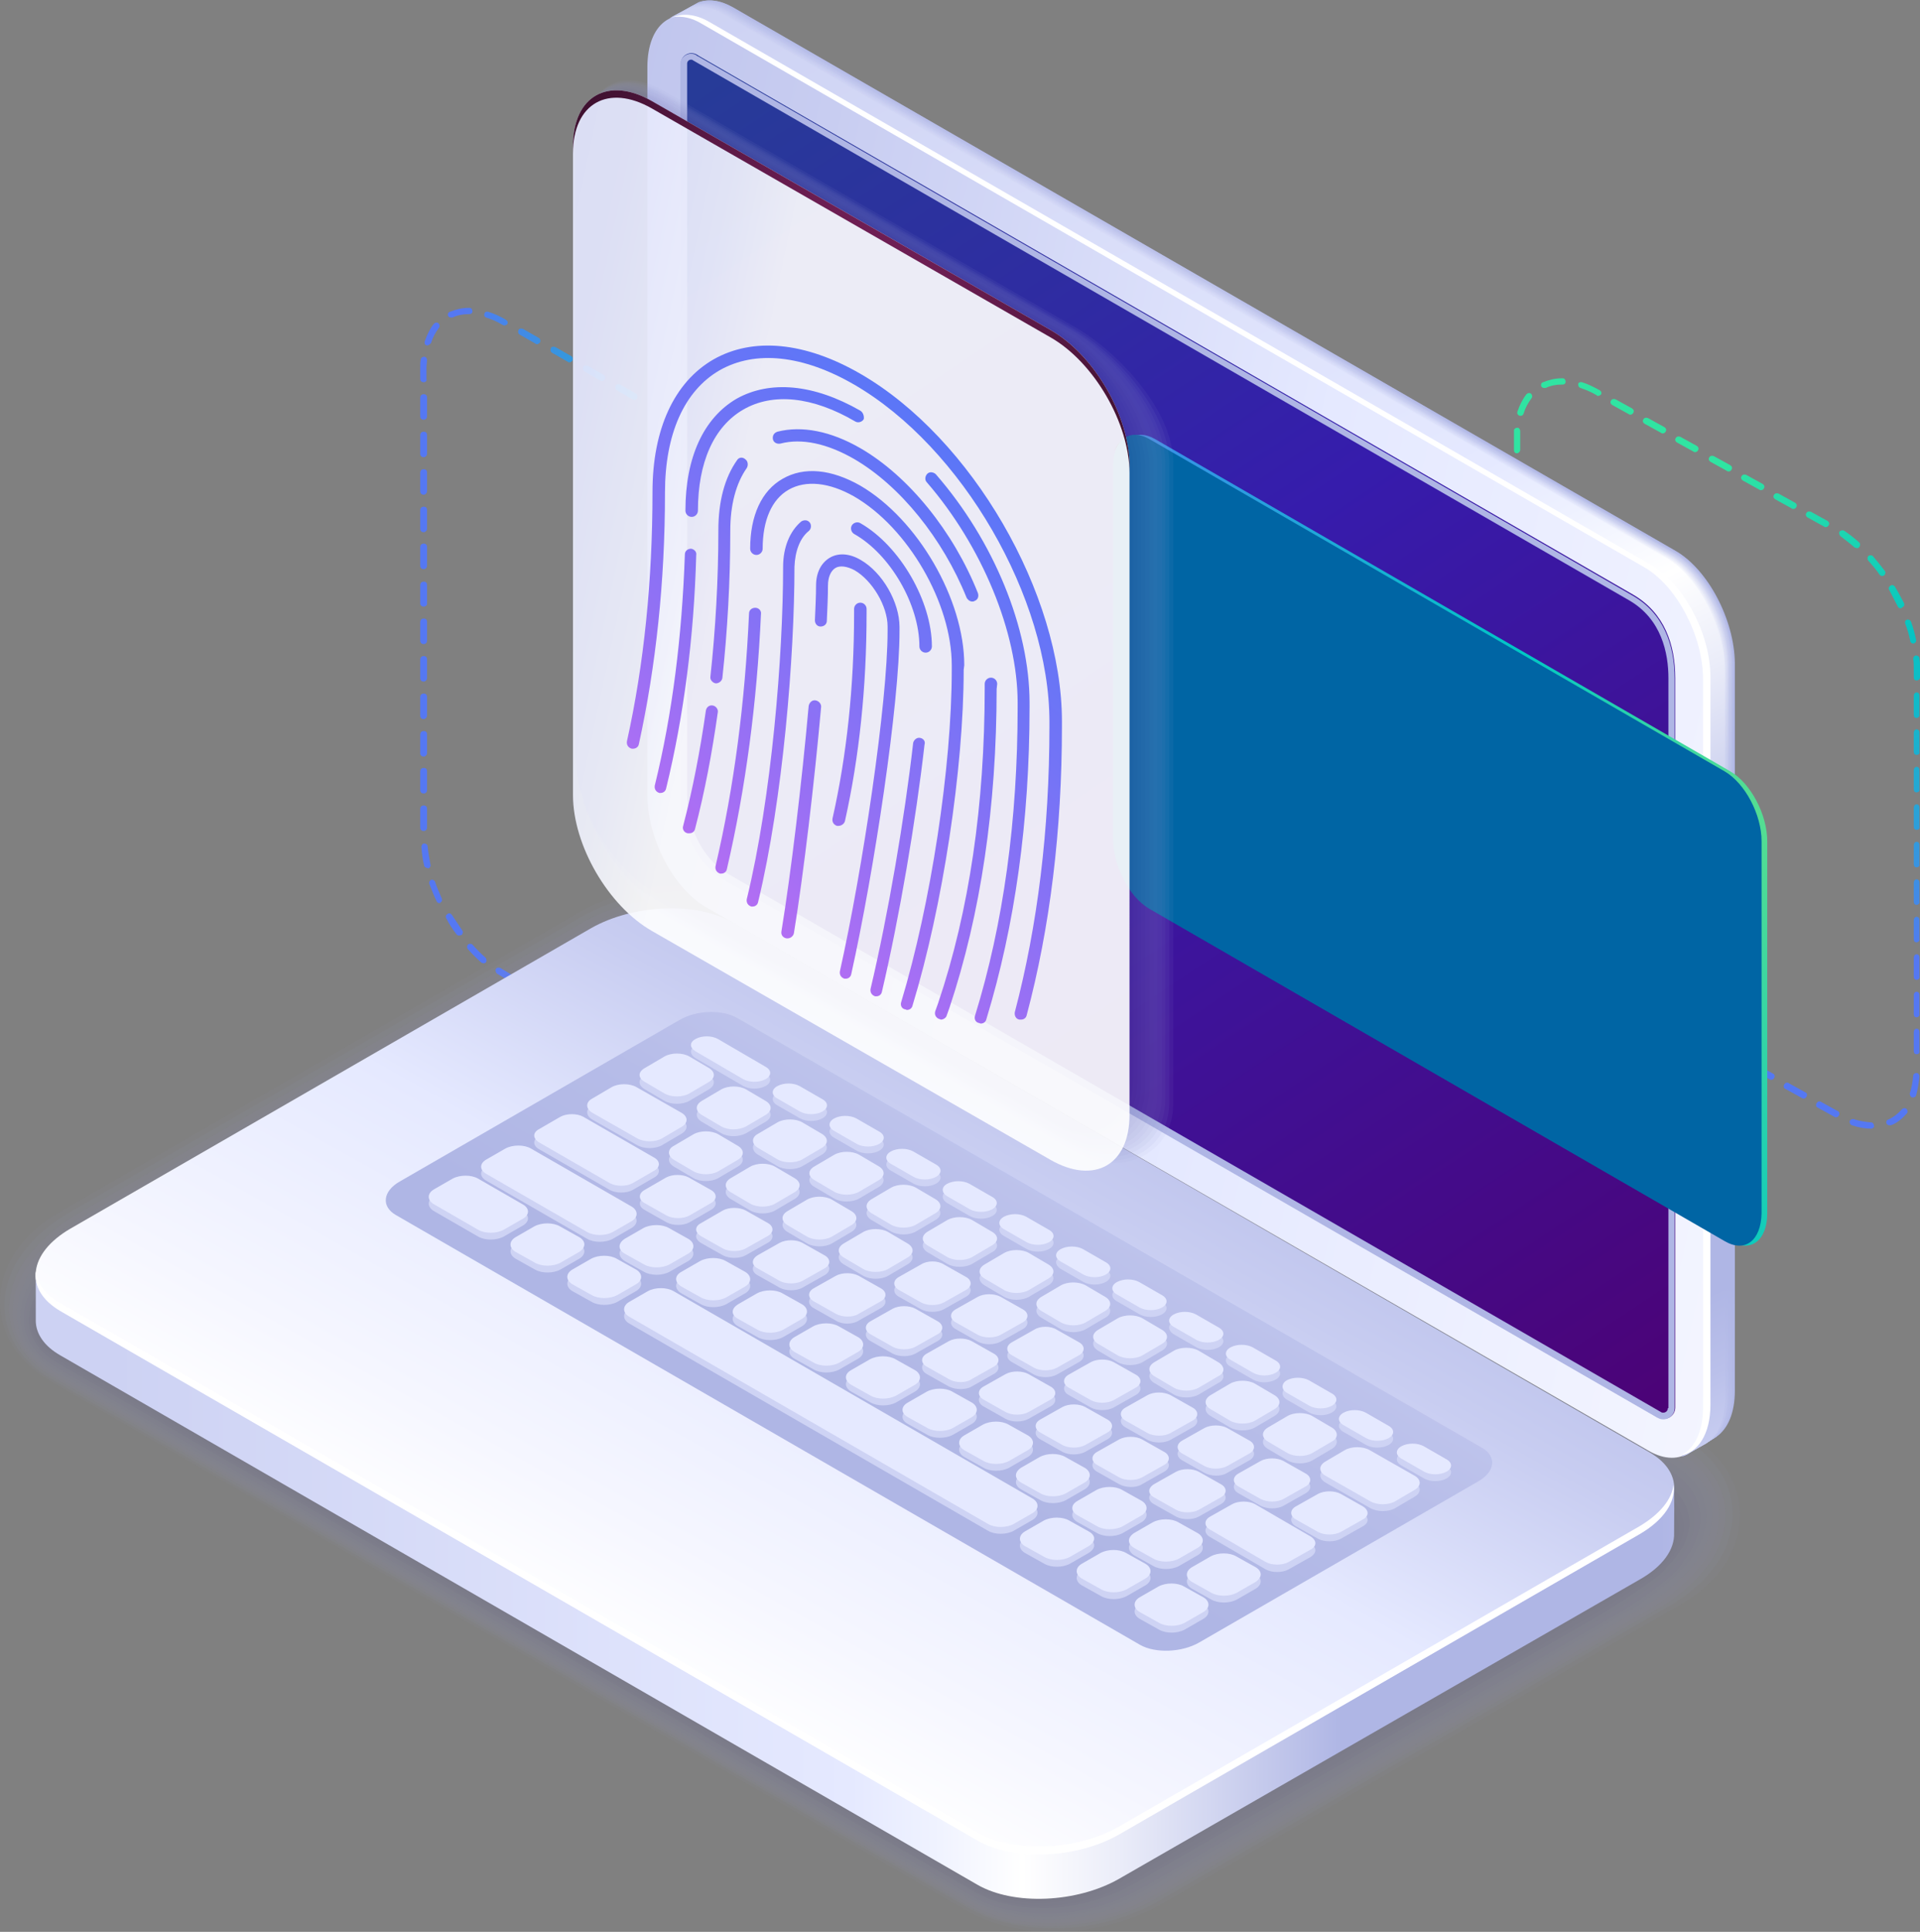 <?xml version="1.0" encoding="utf-8"?>
<!-- Generator: Adobe Illustrator 26.5.0, SVG Export Plug-In . SVG Version: 6.00 Build 0)  -->
<svg version="1.1" id="Layer_1" xmlns="http://www.w3.org/2000/svg" xmlns:xlink="http://www.w3.org/1999/xlink" x="0px" y="0px"
	 viewBox="0 0 338.1 340.1" style="enable-background:new 0 0 338.1 340.1;" xml:space="preserve">
<rect x="0" y="0" width="338.1" height="340.1" fill="#808080" stroke="none"/>
<style type="text/css">
	.st0{opacity:0.95;fill:url(#SVGID_1_);enable-background:new    ;}
	.st1{opacity:0.95;fill:url(#SVGID_00000036243206054277888420000001792255446805658502_);enable-background:new    ;}
	.st2{opacity:0.2;}
	.st3{opacity:0.191;fill:#9FA4D8;enable-background:new    ;}
	.st4{opacity:0.255;fill:#9A9ED4;enable-background:new    ;}
	.st5{opacity:0.32;fill:#9498CF;enable-background:new    ;}
	.st6{opacity:0.385;fill:#8F92CB;enable-background:new    ;}
	.st7{opacity:0.45;fill:#898CC7;enable-background:new    ;}
	.st8{opacity:0.515;fill:#8486C3;enable-background:new    ;}
	.st9{opacity:0.58;fill:#7E7FBE;enable-background:new    ;}
	.st10{opacity:0.645;fill:#7979BA;enable-background:new    ;}
	.st11{opacity:0.71;fill:#7373B6;enable-background:new    ;}
	.st12{opacity:0.775;fill:#6E6DB2;enable-background:new    ;}
	.st13{opacity:0.84;fill:#6867AD;enable-background:new    ;}
	.st14{opacity:0.905;fill:#6361A9;enable-background:new    ;}
	.st15{fill:url(#SVGID_00000054254597574512648590000001904957951680293053_);}
	.st16{fill:url(#SVGID_00000106856525127146409940000009311556373577528471_);}
	.st17{fill:#FFFFFF;}
	.st18{fill:url(#SVGID_00000085950162170273947940000006046539620649340054_);}
	.st19{fill:#CED3F4;}
	.st20{fill:#E5E9FF;}
	.st21{fill:url(#SVGID_00000024717959076326889270000005750778799931319182_);}
	.st22{fill:url(#SVGID_00000008149487607662743520000009428793059210477744_);}
	.st23{fill:#AFB6E5;}
	.st24{fill:url(#SVGID_00000103949001658935576370000016137998198133247381_);}
	.st25{fill:url(#SVGID_00000134239375697117919060000017041387979458611091_);}
	.st26{fill:url(#SVGID_00000096020428309416476600000006525218714063453365_);}
	.st27{fill:url(#SVGID_00000111900219916645211540000012207595169590391990_);}
	.st28{fill:url(#SVGID_00000070081298893792482810000000984232571658032022_);}
	.st29{fill:url(#SVGID_00000156563804678913453070000013061911639205280390_);}
	.st30{fill:url(#SVGID_00000153696062931785342960000015188051129310360456_);}
	.st31{fill:url(#SVGID_00000034784911605102981320000014689542842557035919_);}
	.st32{fill:url(#SVGID_00000048481342030070818990000010023397226576643497_);}
	.st33{fill:url(#SVGID_00000034809089140462176640000011163947439234651575_);}
	.st34{fill:url(#SVGID_00000066499503565712269320000004708100521222873496_);}
	.st35{fill:url(#SVGID_00000115514018375241912800000010597811000930924931_);}
	.st36{fill:url(#SVGID_00000072990704064405042070000002121249959942524079_);}
	.st37{fill:url(#SVGID_00000032648452416774993460000011901837898652769212_);}
	.st38{fill:url(#SVGID_00000083791816334354517490000010778254571406095534_);}
	.st39{fill:url(#SVGID_00000057835228413115483170000004895560716869214855_);}
	.st40{fill:url(#SVGID_00000053533013806919216850000001179062711716879033_);}
	.st41{fill:url(#SVGID_00000013155372421575411560000006078759372093133974_);}
	.st42{fill:url(#SVGID_00000005264691720245813880000008159204019393447588_);}
	.st43{fill:url(#SVGID_00000145766456013713524430000018035352242153580193_);}
	.st44{fill:url(#SVGID_00000035518448345294097680000016085492765800680108_);}
	.st45{fill:url(#SVGID_00000161612820690599520290000013157534691240066985_);}
	.st46{fill:url(#SVGID_00000175302861931190921990000006105331572374367910_);}
	.st47{fill:url(#SVGID_00000098200813913193690200000015592130408419612854_);}
	.st48{fill:#0065A4;}
	.st49{opacity:0.3;}
	.st50{opacity:0.238;fill:#9BA0D5;enable-background:new    ;}
	.st51{opacity:0.307;fill:#9599D0;enable-background:new    ;}
	.st52{opacity:0.377;fill:#8F93CC;enable-background:new    ;}
	.st53{opacity:0.446;fill:#8A8CC7;enable-background:new    ;}
	.st54{opacity:0.584;fill:#7E7FBE;enable-background:new    ;}
	.st55{opacity:0.654;fill:#7879BA;enable-background:new    ;}
	.st56{opacity:0.723;fill:#7272B5;enable-background:new    ;}
	.st57{opacity:0.792;fill:#6C6CB1;enable-background:new    ;}
	.st58{opacity:0.862;fill:#6765AC;enable-background:new    ;}
	.st59{opacity:0.931;fill:#615FA8;enable-background:new    ;}
	.st60{fill:#5B58A3;}
	.st61{opacity:0.9;fill:url(#SVGID_00000011744157958049123340000013325289704935188666_);enable-background:new    ;}
	.st62{fill:url(#SVGID_00000127736210750181227870000004344437106856079520_);}
	.st63{fill:url(#SVGID_00000000914093584357026140000001038534496868310460_);}
</style>
<g>
	
		<linearGradient id="SVGID_1_" gradientUnits="userSpaceOnUse" x1="286.381" y1="512.936" x2="324.345" y2="621.765" gradientTransform="matrix(1 0 0 1 0 -426)">
		<stop  offset="5.050510e-03" style="stop-color:#2BE9A3"/>
		<stop  offset="0.29" style="stop-color:#07CDBF"/>
		<stop  offset="0.343" style="stop-color:#00C7C5"/>
		<stop  offset="0.436" style="stop-color:#09BECA"/>
		<stop  offset="0.586" style="stop-color:#21A7D9"/>
		<stop  offset="0.774" style="stop-color:#4881F1"/>
		<stop  offset="0.817" style="stop-color:#5277F7"/>
	</linearGradient>
	<path class="st0" d="M329.5,198.7L329.5,198.7c-1.1,0-2.2-0.2-3.4-0.6c-0.3-0.1-0.4-0.4-0.4-0.7c0.1-0.3,0.4-0.4,0.7-0.4
		c1.1,0.4,2.1,0.5,3.1,0.6c0.3,0,0.5,0.3,0.5,0.6C330.1,198.4,329.8,198.7,329.5,198.7z M332.7,198.1c-0.2,0-0.4-0.1-0.5-0.3
		c-0.1-0.3,0-0.6,0.3-0.7c0.9-0.4,1.7-1,2.4-1.8c0.2-0.2,0.5-0.3,0.8-0.1c0.2,0.2,0.3,0.5,0.1,0.8c-0.8,0.9-1.7,1.7-2.8,2.1
		C332.9,198.1,332.8,198.1,332.7,198.1z M323.3,196.7c-0.1,0-0.2,0-0.3-0.1l-2.9-1.6c-0.3-0.1-0.4-0.5-0.2-0.8s0.5-0.4,0.8-0.2
		l2.9,1.6c0.3,0.1,0.4,0.5,0.2,0.8C323.7,196.6,323.5,196.7,323.3,196.7z M317.6,193.4c-0.1,0-0.2,0-0.3-0.1l-2.9-1.6
		c-0.3-0.1-0.4-0.5-0.2-0.8s0.5-0.4,0.8-0.2l2.9,1.6c0.3,0.1,0.4,0.5,0.2,0.8C318,193.3,317.8,193.4,317.6,193.4z M336.9,193.2
		c-0.1,0-0.1,0-0.2,0c-0.3-0.1-0.4-0.4-0.4-0.7c0.3-0.9,0.5-2,0.6-3.1c0-0.3,0.3-0.5,0.6-0.5s0.5,0.3,0.5,0.6
		c-0.1,1.2-0.3,2.3-0.6,3.4C337.3,193.1,337.1,193.2,336.9,193.2z M311.9,190.1c-0.1,0-0.2,0-0.3-0.1l-2.9-1.6
		c-0.3-0.1-0.4-0.5-0.2-0.8s0.5-0.4,0.8-0.2l2.9,1.6c0.3,0.1,0.4,0.5,0.2,0.8C312.3,190,312.1,190.1,311.9,190.1z M306.2,186.9
		c-0.1,0-0.2,0-0.3-0.1l-2.9-1.6c-0.3-0.1-0.4-0.5-0.2-0.8s0.5-0.4,0.8-0.2l2.9,1.6c0.3,0.1,0.4,0.5,0.2,0.8
		C306.6,186.8,306.4,186.9,306.2,186.9z M300.3,183.4c-0.1,0-0.2,0-0.3-0.1l-2.9-1.6c-0.3-0.1-0.4-0.5-0.2-0.8s0.5-0.4,0.8-0.2
		l2.9,1.6c0.3,0.1,0.4,0.5,0.2,0.8C300.7,183.3,300.5,183.4,300.3,183.4z M294.6,180.1c-0.1,0-0.2,0-0.3-0.1l-2.9-1.6
		c-0.3-0.1-0.4-0.5-0.2-0.8s0.5-0.4,0.8-0.2l2.9,1.6c0.3,0.1,0.4,0.5,0.2,0.8C295,180.1,294.8,180.1,294.6,180.1z M337.5,185.6
		c-0.3,0-0.5-0.2-0.5-0.6v-3.3c0-0.3,0.2-0.6,0.5-0.6s0.5,0.2,0.5,0.6v3.3C338.1,185.4,337.8,185.6,337.5,185.6z M288.9,176.9
		c-0.1,0-0.2,0-0.3-0.1l-2.9-1.6c-0.3-0.1-0.4-0.5-0.2-0.8s0.5-0.4,0.8-0.2l2.9,1.6c0.3,0.1,0.4,0.5,0.2,0.8
		C289.2,176.8,289.1,176.9,288.9,176.9z M283.2,173.6c-0.1,0-0.2,0-0.3-0.1l-1.8-1.1c-0.4-0.2-0.7-0.4-1-0.6
		c-0.2-0.2-0.3-0.5-0.2-0.8c0.2-0.3,0.5-0.3,0.8-0.2c0.3,0.2,0.6,0.4,1,0.6l1.8,1.1c0.3,0.1,0.4,0.5,0.2,0.8
		C283.5,173.5,283.4,173.6,283.2,173.6z M337.5,179.1c-0.3,0-0.5-0.2-0.5-0.6v-3.3c0-0.3,0.2-0.6,0.5-0.6s0.5,0.2,0.5,0.6v3.3
		C338.1,178.8,337.8,179.1,337.5,179.1z M277.7,169.9c-0.1,0-0.3-0.1-0.4-0.1c-0.8-0.7-1.6-1.5-2.4-2.4c-0.2-0.2-0.2-0.6,0-0.8
		c0.2-0.2,0.6-0.2,0.8,0c0.7,0.8,1.5,1.6,2.3,2.3c0.2,0.2,0.2,0.6,0,0.8C278,169.8,277.9,169.9,277.7,169.9z M337.5,172.5
		c-0.3,0-0.5-0.2-0.5-0.6v-3.3c0-0.3,0.2-0.6,0.5-0.6s0.5,0.2,0.5,0.6v3.3C338.1,172.2,337.8,172.5,337.5,172.5z M273.3,165
		c-0.2,0-0.3-0.1-0.4-0.2c-0.6-0.9-1.3-1.8-1.9-2.8c-0.2-0.3-0.1-0.6,0.2-0.8c0.3-0.2,0.6-0.1,0.8,0.2c0.6,0.9,1.2,1.8,1.8,2.7
		c0.2,0.2,0.1,0.6-0.1,0.8C273.5,165,273.4,165,273.3,165z M337.5,165.9c-0.3,0-0.5-0.2-0.5-0.6V162c0-0.3,0.2-0.6,0.5-0.6
		s0.5,0.2,0.5,0.6v3.3C338.1,165.6,337.8,165.9,337.5,165.9z M269.9,159.4c-0.2,0-0.4-0.1-0.5-0.3c-0.5-1-0.9-2.1-1.3-3.1
		c-0.1-0.3,0-0.6,0.3-0.7c0.3-0.1,0.6,0.1,0.7,0.3c0.4,1,0.8,2,1.2,3c0.1,0.3,0,0.6-0.3,0.7C270.1,159.4,270,159.4,269.9,159.4z
		 M337.5,159.3c-0.3,0-0.5-0.2-0.5-0.6v-3.3c0-0.3,0.2-0.6,0.5-0.6s0.5,0.2,0.5,0.6v3.3C338.1,159,337.8,159.3,337.5,159.3z
		 M267.8,153.2c-0.2,0-0.5-0.2-0.5-0.4c-0.3-1.1-0.4-2.2-0.5-3.3c0-0.3,0.2-0.6,0.5-0.6c0.3,0,0.6,0.2,0.6,0.5
		c0.1,1,0.3,2.1,0.5,3.2c0.1,0.3-0.1,0.6-0.4,0.7C267.8,153.2,267.8,153.2,267.8,153.2z M337.5,152.7c-0.3,0-0.5-0.2-0.5-0.6v-3.3
		c0-0.3,0.2-0.6,0.5-0.6s0.5,0.2,0.5,0.6v3.3C338.1,152.5,337.8,152.7,337.5,152.7z M337.5,146.1c-0.3,0-0.5-0.2-0.5-0.6v-3.3
		c0-0.3,0.2-0.6,0.5-0.6s0.5,0.2,0.5,0.6v3.3C338.1,145.9,337.8,146.1,337.5,146.1z M337.5,139.5c-0.3,0-0.5-0.2-0.5-0.6v-3.3
		c0-0.3,0.2-0.6,0.5-0.6s0.5,0.2,0.5,0.6v3.3C338.1,139.3,337.8,139.5,337.5,139.5z M337.5,132.9c-0.3,0-0.5-0.2-0.5-0.6v-3.3
		c0-0.3,0.2-0.6,0.5-0.6s0.5,0.2,0.5,0.6v3.3C338.1,132.7,337.8,132.9,337.5,132.9z M267.1,145.6c-0.3,0-0.5-0.2-0.5-0.6v-3.3
		c0-0.3,0.2-0.6,0.5-0.6s0.5,0.2,0.5,0.6v3.3C267.7,145.3,267.4,145.6,267.1,145.6z M337.5,126.4c-0.3,0-0.5-0.2-0.5-0.6v-3.3
		c0-0.3,0.2-0.6,0.5-0.6s0.5,0.2,0.5,0.6v3.3C338.1,126.1,337.8,126.4,337.5,126.4z M267.1,139c-0.3,0-0.5-0.2-0.5-0.6v-3.3
		c0-0.3,0.2-0.6,0.5-0.6s0.5,0.2,0.5,0.6v3.3C267.7,138.8,267.4,139,267.1,139z M267.1,132.4c-0.3,0-0.5-0.2-0.5-0.6v-3.3
		c0-0.3,0.2-0.6,0.5-0.6s0.5,0.2,0.5,0.6v3.3C267.7,132.2,267.4,132.4,267.1,132.4z M337.5,119.8c-0.3,0-0.5-0.2-0.5-0.6v-1.4
		c0-0.6,0-1.2-0.1-1.8c0-0.3,0.2-0.6,0.5-0.6c0.3,0,0.6,0.2,0.6,0.5c0.1,0.6,0.1,1.3,0.1,1.9v1.4
		C338.1,119.6,337.8,119.8,337.5,119.8z M267.1,125.8c-0.3,0-0.5-0.2-0.5-0.6V122c0-0.3,0.2-0.6,0.5-0.6s0.5,0.2,0.5,0.6v3.3
		C267.7,125.6,267.4,125.8,267.1,125.8z M336.9,113.3c-0.2,0-0.5-0.2-0.5-0.4c-0.2-1-0.5-2.1-0.9-3.1c-0.1-0.3,0-0.6,0.3-0.7
		c0.3-0.1,0.6,0.1,0.7,0.3c0.4,1.1,0.7,2.2,0.9,3.2c0.1,0.3-0.1,0.6-0.4,0.7C337,113.2,337,113.3,336.9,113.3z M267.1,119.2
		c-0.3,0-0.5-0.2-0.5-0.6v-3.3c0-0.3,0.2-0.6,0.5-0.6s0.5,0.2,0.5,0.6v3.3C267.7,119,267.4,119.2,267.1,119.2z M334.7,107.1
		c-0.2,0-0.4-0.1-0.5-0.3c-0.5-1-1-1.9-1.5-2.9c-0.2-0.3-0.1-0.6,0.2-0.8s0.6-0.1,0.8,0.2c0.6,1,1.1,2,1.6,2.9
		c0.1,0.3,0,0.6-0.3,0.7C334.9,107,334.8,107.1,334.7,107.1z M267.1,112.7c-0.3,0-0.5-0.2-0.5-0.6v-3.3c0-0.3,0.2-0.6,0.5-0.6
		s0.5,0.2,0.5,0.6v3.3C267.7,112.4,267.4,112.7,267.1,112.7z M331.4,101.4c-0.2,0-0.3-0.1-0.4-0.2c-0.6-0.9-1.3-1.7-2-2.5
		c-0.2-0.2-0.2-0.6,0-0.8c0.2-0.2,0.6-0.2,0.8,0c0.7,0.8,1.4,1.7,2.1,2.6c0.2,0.2,0.1,0.6-0.1,0.8
		C331.6,101.4,331.5,101.4,331.4,101.4z M267.1,106.1c-0.3,0-0.5-0.2-0.5-0.6v-3.3c0-0.3,0.2-0.6,0.5-0.6s0.5,0.2,0.5,0.6v3.3
		C267.7,105.8,267.4,106.1,267.1,106.1z M327,96.5c-0.1,0-0.3-0.1-0.4-0.1c-0.8-0.7-1.7-1.4-2.5-2c-0.2-0.2-0.3-0.5-0.2-0.8
		c0.2-0.2,0.5-0.3,0.8-0.2c0.9,0.6,1.8,1.3,2.7,2.1c0.2,0.2,0.2,0.6,0,0.8C327.3,96.5,327.1,96.5,327,96.5z M267.1,99.5
		c-0.3,0-0.5-0.2-0.5-0.6v-3.3c0-0.3,0.2-0.6,0.5-0.6s0.5,0.2,0.5,0.6v3.3C267.7,99.2,267.4,99.5,267.1,99.5z M321.5,92.8
		c-0.1,0-0.2,0-0.3-0.1l-2.9-1.6c-0.3-0.2-0.4-0.5-0.2-0.8s0.5-0.3,0.8-0.2l2.9,1.6c0.3,0.2,0.4,0.5,0.2,0.8
		C321.9,92.7,321.7,92.8,321.5,92.8z M315.8,89.6c-0.1,0-0.2,0-0.3-0.1l-2.9-1.6c-0.3-0.2-0.4-0.5-0.2-0.8s0.5-0.3,0.8-0.2l2.9,1.6
		c0.3,0.2,0.4,0.5,0.2,0.8C316.2,89.5,316,89.6,315.8,89.6z M267.1,92.9c-0.3,0-0.5-0.2-0.5-0.6v-3.3c0-0.3,0.2-0.6,0.5-0.6
		s0.5,0.2,0.5,0.6v3.3C267.7,92.7,267.4,92.9,267.1,92.9z M310.1,86.3c-0.1,0-0.2,0-0.3-0.1l-2.9-1.6c-0.3-0.2-0.4-0.5-0.2-0.8
		s0.5-0.3,0.8-0.2l2.9,1.6c0.3,0.2,0.4,0.5,0.2,0.8C310.5,86.2,310.3,86.3,310.1,86.3z M304.4,83c-0.1,0-0.2,0-0.3-0.1l-2.9-1.6
		c-0.3-0.2-0.4-0.5-0.2-0.8s0.5-0.3,0.8-0.2l2.9,1.6c0.3,0.2,0.4,0.5,0.2,0.8C304.8,82.9,304.6,83,304.4,83z M267.1,86.3
		c-0.3,0-0.5-0.2-0.5-0.6v-3.3c0-0.3,0.2-0.6,0.5-0.6s0.5,0.2,0.5,0.6v3.3C267.7,86.1,267.4,86.3,267.1,86.3z M267.1,79.8
		c-0.3,0-0.5-0.2-0.5-0.6v-2c0-0.5,0-0.9,0-1.4c0-0.3,0.3-0.5,0.6-0.5c0.3,0,0.5,0.3,0.5,0.6c0,0.4,0,0.8,0,1.3v2
		C267.7,79.5,267.4,79.8,267.1,79.8z M298.5,79.6c-0.1,0-0.2,0-0.3-0.1l-2.9-1.6c-0.3-0.2-0.4-0.5-0.2-0.8s0.5-0.3,0.8-0.2l2.9,1.6
		c0.3,0.2,0.4,0.5,0.2,0.8C298.9,79.5,298.7,79.6,298.5,79.6z M292.8,76.3c-0.1,0-0.2,0-0.3-0.1l-2.9-1.6c-0.3-0.2-0.4-0.5-0.2-0.8
		s0.5-0.3,0.8-0.2l2.9,1.6c0.3,0.2,0.4,0.5,0.2,0.8C293.2,76.2,293,76.3,292.8,76.3z M267.8,73.2c-0.1,0-0.1,0-0.2,0
		c-0.3-0.1-0.5-0.4-0.4-0.7c0.4-1.2,0.9-2.2,1.6-3.1c0.2-0.2,0.5-0.3,0.8-0.1c0.2,0.2,0.3,0.5,0.1,0.8c-0.6,0.8-1.1,1.7-1.4,2.7
		C268.2,73.1,268,73.2,267.8,73.2z M287.1,73c-0.1,0-0.2,0-0.3-0.1l-2.9-1.6c-0.3-0.2-0.4-0.5-0.2-0.8s0.5-0.3,0.8-0.2l2.9,1.6
		c0.3,0.2,0.4,0.5,0.2,0.8C287.5,72.9,287.3,73,287.1,73z M281.4,69.7c-0.1,0-0.2,0-0.2-0.1l0,0c-1-0.6-2-1-2.9-1.3
		c-0.3-0.1-0.4-0.4-0.4-0.7c0.1-0.3,0.4-0.4,0.7-0.3c1,0.3,2,0.8,3.1,1.4c0.3,0.2,0.4,0.5,0.2,0.8C281.7,69.6,281.6,69.7,281.4,69.7
		z M271.9,68.3c-0.2,0-0.4-0.1-0.5-0.3c-0.1-0.3,0-0.6,0.3-0.7c1-0.4,2.1-0.7,3.3-0.7h0.2c0.3,0,0.5,0.3,0.5,0.6
		c0,0.3-0.2,0.5-0.5,0.5h0H275c-1,0-2,0.2-2.8,0.6C272.1,68.3,272,68.3,271.9,68.3z"/>
	
		<linearGradient id="SVGID_00000013165658272973191900000015584097753302056615_" gradientUnits="userSpaceOnUse" x1="183.824" y1="541.396" x2="86.428" y2="568.313" gradientTransform="matrix(1 0 0 1 0 -426)">
		<stop  offset="5.050510e-03" style="stop-color:#2BE9A3"/>
		<stop  offset="0.29" style="stop-color:#07CDBF"/>
		<stop  offset="0.343" style="stop-color:#00C7C5"/>
		<stop  offset="0.436" style="stop-color:#09BECA"/>
		<stop  offset="0.586" style="stop-color:#21A7D9"/>
		<stop  offset="0.774" style="stop-color:#4881F1"/>
		<stop  offset="0.817" style="stop-color:#5277F7"/>
	</linearGradient>
	<path style="opacity:0.95;fill:url(#SVGID_00000013165658272973191900000015584097753302056615_);enable-background:new    ;" d="
		M159.6,211.3L159.6,211.3c-1.1,0-2.2-0.2-3.4-0.6c-0.3-0.1-0.4-0.4-0.4-0.7c0.1-0.3,0.4-0.4,0.7-0.4c1.1,0.4,2.1,0.5,3.1,0.6
		c0.3,0,0.5,0.3,0.5,0.6C160.2,211.1,159.9,211.3,159.6,211.3z M162.8,210.7c-0.2,0-0.4-0.1-0.5-0.3c-0.1-0.3,0-0.6,0.3-0.7
		c0.9-0.4,1.7-1,2.4-1.8c0.2-0.2,0.5-0.3,0.8-0.1c0.2,0.2,0.3,0.5,0.1,0.8c-0.8,0.9-1.7,1.7-2.8,2.1
		C163,210.7,162.9,210.7,162.8,210.7z M153.4,209.4c-0.1,0-0.2,0-0.3-0.1l-2.9-1.6c-0.3-0.1-0.4-0.5-0.2-0.8
		c0.1-0.3,0.5-0.4,0.8-0.2l2.9,1.6c0.3,0.1,0.4,0.5,0.2,0.8C153.8,209.3,153.6,209.4,153.4,209.4z M147.7,206.1
		c-0.1,0-0.2,0-0.3-0.1l-2.9-1.6c-0.3-0.1-0.4-0.5-0.2-0.8c0.1-0.3,0.5-0.4,0.8-0.2l2.9,1.6c0.3,0.1,0.4,0.5,0.2,0.8
		C148.1,206,147.9,206.1,147.7,206.1z M167,205.9c-0.1,0-0.1,0-0.2,0c-0.3-0.1-0.4-0.4-0.4-0.7c0.3-0.9,0.5-2,0.6-3.1
		c0-0.3,0.3-0.5,0.6-0.5s0.5,0.3,0.5,0.6c-0.1,1.2-0.3,2.3-0.6,3.4C167.4,205.7,167.2,205.9,167,205.9z M142,202.8
		c-0.1,0-0.2,0-0.3-0.1l-2.9-1.6c-0.3-0.1-0.4-0.5-0.2-0.8c0.1-0.3,0.5-0.4,0.8-0.2l2.9,1.6c0.3,0.1,0.4,0.5,0.2,0.8
		C142.4,202.7,142.2,202.8,142,202.8z M136.3,199.5c-0.1,0-0.2,0-0.3-0.1l-2.9-1.6c-0.3-0.1-0.4-0.5-0.2-0.8
		c0.1-0.3,0.5-0.4,0.8-0.2l2.9,1.6c0.3,0.1,0.4,0.5,0.2,0.8C136.7,199.4,136.5,199.5,136.3,199.5z M130.6,196.2
		c-0.1,0-0.2,0-0.3-0.1l-2.8-1.6c-0.3-0.1-0.3-0.5-0.2-0.8s0.5-0.4,0.8-0.2l2.9,1.6c0.3,0.1,0.4,0.5,0.2,0.8
		C130.9,196.1,130.8,196.2,130.6,196.2z M124.9,192.9c-0.1,0-0.2,0-0.3-0.1l-2.8-1.6c-0.3-0.1-0.3-0.5-0.2-0.8s0.5-0.4,0.8-0.2
		l2.8,1.6c0.3,0.1,0.3,0.5,0.2,0.8C125.2,192.9,125.1,192.9,124.9,192.9z M119.2,189.7c-0.1,0-0.2,0-0.3-0.1l-2.8-1.6
		c-0.3-0.1-0.3-0.5-0.2-0.8s0.5-0.4,0.8-0.2l2.8,1.6c0.3,0.1,0.3,0.5,0.2,0.8C119.5,189.6,119.3,189.7,119.2,189.7z M113.5,186.4
		c-0.1,0-0.2,0-0.3-0.1l-2.8-1.6c-0.3-0.1-0.3-0.5-0.2-0.8s0.5-0.4,0.8-0.2l2.8,1.6c0.3,0.1,0.3,0.5,0.2,0.8
		C113.8,186.3,113.7,186.4,113.5,186.4z M167.6,199.4c-0.3,0-0.6-0.2-0.6-0.6v-3.3c0-0.3,0.2-0.6,0.6-0.6s0.6,0.2,0.6,0.6v3.3
		C168.2,199.1,167.9,199.4,167.6,199.4z M107.8,183.1c-0.1,0-0.2,0-0.3-0.1l-2.8-1.6c-0.3-0.1-0.3-0.5-0.2-0.8s0.5-0.4,0.8-0.2
		l2.8,1.6c0.3,0.1,0.3,0.5,0.2,0.8C108.1,183,107.9,183.1,107.8,183.1z M102,179.8c-0.1,0-0.2,0-0.3-0.1l-2.8-1.6
		c-0.3-0.1-0.3-0.5-0.2-0.8s0.5-0.4,0.8-0.2l2.8,1.6c0.3,0.1,0.3,0.5,0.2,0.8C102.4,179.7,102.2,179.8,102,179.8z M167.6,192.8
		c-0.3,0-0.6-0.2-0.6-0.6V189c0-0.3,0.2-0.6,0.6-0.6s0.6,0.2,0.6,0.6v3.3C168.2,192.6,167.9,192.8,167.6,192.8z M96.3,176.5
		c-0.1,0-0.2,0-0.3-0.1l-2.8-1.6c-0.3-0.1-0.3-0.5-0.2-0.8s0.5-0.4,0.8-0.2l2.8,1.6c0.3,0.1,0.3,0.5,0.2,0.8
		C96.7,176.4,96.5,176.5,96.3,176.5z M90.6,173.2c-0.1,0-0.2,0-0.3-0.1l-1.8-1.1c-0.3-0.2-0.7-0.4-1-0.6c-0.2-0.2-0.3-0.5-0.2-0.8
		c0.2-0.3,0.5-0.3,0.8-0.2c0.3,0.2,0.7,0.4,1,0.6l1.8,1.1c0.3,0.1,0.3,0.5,0.2,0.8C91,173.1,90.8,173.2,90.6,173.2z M167.6,186.2
		c-0.3,0-0.6-0.2-0.6-0.6v-3.3c0-0.3,0.2-0.6,0.6-0.6s0.6,0.2,0.6,0.6v3.3C168.2,186,167.9,186.2,167.6,186.2z M85.2,169.6
		c-0.1,0-0.3-0.1-0.4-0.1c-0.8-0.7-1.6-1.5-2.4-2.4c-0.2-0.2-0.2-0.6,0-0.8c0.2-0.2,0.6-0.2,0.8,0c0.7,0.8,1.5,1.6,2.3,2.3
		c0.2,0.2,0.2,0.6,0.1,0.8C85.5,169.5,85.3,169.6,85.2,169.6z M167.6,179.6c-0.3,0-0.6-0.2-0.6-0.6v-3.3c0-0.3,0.2-0.6,0.6-0.6
		s0.6,0.2,0.6,0.6v3.3C168.2,179.4,167.9,179.6,167.6,179.6z M80.8,164.7c-0.2,0-0.3-0.1-0.4-0.2c-0.7-0.9-1.3-1.8-1.8-2.8
		c-0.2-0.3-0.1-0.6,0.2-0.8c0.3-0.2,0.6-0.1,0.8,0.2c0.6,0.9,1.2,1.8,1.8,2.7c0.2,0.2,0.1,0.6-0.1,0.8
		C81,164.7,80.9,164.7,80.8,164.7z M167.6,173c-0.3,0-0.6-0.2-0.6-0.6v-3.3c0-0.3,0.2-0.6,0.6-0.6s0.6,0.2,0.6,0.6v3.3
		C168.2,172.8,167.9,173,167.6,173z M77.4,159c-0.2,0-0.4-0.1-0.5-0.3c-0.5-1-0.9-2.1-1.3-3.1c-0.1-0.3,0.1-0.6,0.3-0.7
		c0.3-0.1,0.6,0.1,0.7,0.3c0.3,1,0.8,2,1.2,3c0.1,0.3,0,0.6-0.3,0.7C77.6,159,77.5,159,77.4,159z M167.6,166.4
		c-0.3,0-0.6-0.2-0.6-0.6v-3.3c0-0.3,0.2-0.6,0.6-0.6s0.6,0.2,0.6,0.6v3.3C168.2,166.2,167.9,166.4,167.6,166.4z M75.2,152.8
		c-0.2,0-0.5-0.2-0.5-0.4c-0.3-1.1-0.4-2.2-0.5-3.3c0-0.3,0.2-0.6,0.5-0.6c0.3,0,0.6,0.2,0.6,0.5c0.1,1,0.3,2.1,0.5,3.2
		c0.1,0.3-0.1,0.6-0.4,0.7C75.3,152.8,75.3,152.8,75.2,152.8z M167.6,159.9c-0.3,0-0.6-0.2-0.6-0.6V156c0-0.3,0.2-0.6,0.6-0.6
		s0.6,0.2,0.6,0.6v3.3C168.2,159.6,167.9,159.9,167.6,159.9z M167.6,153.3c-0.3,0-0.6-0.2-0.6-0.6v-3.3c0-0.3,0.2-0.6,0.6-0.6
		s0.6,0.2,0.6,0.6v3.3C168.2,153,167.9,153.3,167.6,153.3z M167.6,146.7c-0.3,0-0.6-0.2-0.6-0.6v-3.3c0-0.3,0.2-0.6,0.6-0.6
		s0.6,0.2,0.6,0.6v3.3C168.2,146.4,167.9,146.7,167.6,146.7z M74.6,146.3c-0.3,0-0.6-0.2-0.6-0.6v-3.3c0-0.3,0.2-0.6,0.6-0.6
		s0.6,0.2,0.6,0.6v3.3C75.2,146.1,74.9,146.3,74.6,146.3z M167.6,140.1c-0.3,0-0.6-0.2-0.6-0.6v-3.3c0-0.3,0.2-0.6,0.6-0.6
		s0.6,0.2,0.6,0.6v3.3C168.2,139.9,167.9,140.1,167.6,140.1z M74.6,139.7c-0.3,0-0.6-0.2-0.6-0.6v-3.3c0-0.3,0.2-0.6,0.6-0.6
		s0.6,0.2,0.6,0.6v3.3C75.2,139.5,74.9,139.7,74.6,139.7z M167.6,133.5c-0.3,0-0.6-0.2-0.6-0.6v-3.3c0-0.3,0.2-0.6,0.6-0.6
		s0.6,0.2,0.6,0.6v3.3C168.2,133.3,167.9,133.5,167.6,133.5z M74.6,133.2c-0.3,0-0.6-0.2-0.6-0.6v-3.3c0-0.3,0.2-0.6,0.6-0.6
		s0.6,0.2,0.6,0.6v3.3C75.2,132.9,74.9,133.2,74.6,133.2z M167.6,126.9c-0.3,0-0.6-0.2-0.6-0.6v-3.3c0-0.3,0.2-0.6,0.6-0.6
		s0.6,0.2,0.6,0.6v3.3C168.2,126.7,167.9,126.9,167.6,126.9z M74.6,126.6c-0.3,0-0.6-0.2-0.6-0.6v-3.3c0-0.3,0.2-0.6,0.6-0.6
		s0.6,0.2,0.6,0.6v3.3C75.2,126.3,74.9,126.6,74.6,126.6z M167.6,120.4c-0.3,0-0.6-0.2-0.6-0.6v-1.4c0-0.6,0-1.2-0.1-1.8
		c0-0.3,0.2-0.6,0.5-0.6c0.3,0,0.6,0.2,0.6,0.5c0.1,0.6,0.1,1.3,0.1,1.9v1.4C168.2,120.1,167.9,120.4,167.6,120.4z M74.6,120
		c-0.3,0-0.6-0.2-0.6-0.6v-3.3c0-0.3,0.2-0.6,0.6-0.6s0.6,0.2,0.6,0.6v3.3C75.2,119.7,74.9,120,74.6,120z M167,113.8
		c-0.2,0-0.5-0.2-0.5-0.4c-0.2-1-0.5-2.1-0.9-3.1c-0.1-0.3,0.1-0.6,0.3-0.7c0.3-0.1,0.6,0.1,0.7,0.3c0.4,1.1,0.7,2.2,0.9,3.2
		c0.1,0.3-0.1,0.6-0.4,0.7C167.1,113.8,167.1,113.8,167,113.8z M74.6,113.4c-0.3,0-0.6-0.2-0.6-0.6v-3.3c0-0.3,0.2-0.6,0.6-0.6
		s0.6,0.2,0.6,0.6v3.3C75.2,113.2,74.9,113.4,74.6,113.4z M164.8,107.6c-0.2,0-0.4-0.1-0.5-0.3c-0.5-1-1-1.9-1.5-2.9
		c-0.2-0.3-0.1-0.6,0.2-0.8c0.3-0.2,0.6-0.1,0.8,0.2c0.6,1,1.1,2,1.6,2.9c0.1,0.3,0,0.6-0.3,0.7C165,107.6,164.9,107.6,164.8,107.6z
		 M74.6,106.8c-0.3,0-0.6-0.2-0.6-0.6V103c0-0.3,0.2-0.6,0.6-0.6s0.6,0.2,0.6,0.6v3.3C75.2,106.6,74.9,106.8,74.6,106.8z M161.5,102
		c-0.2,0-0.3-0.1-0.4-0.2c-0.6-0.9-1.3-1.7-2-2.5c-0.2-0.2-0.2-0.6,0-0.8c0.2-0.2,0.6-0.2,0.8,0c0.7,0.8,1.4,1.7,2.1,2.6
		c0.2,0.2,0.1,0.6-0.1,0.8C161.7,101.9,161.6,102,161.5,102z M74.6,100.2c-0.3,0-0.6-0.2-0.6-0.6v-3.3c0-0.3,0.2-0.6,0.6-0.6
		s0.6,0.2,0.6,0.6v3.3C75.2,100,74.9,100.2,74.6,100.2z M157.1,97.1c-0.1,0-0.3-0.1-0.4-0.1c-0.8-0.7-1.7-1.4-2.6-2
		c-0.2-0.2-0.3-0.5-0.2-0.8c0.2-0.2,0.5-0.3,0.8-0.2c0.9,0.6,1.8,1.3,2.7,2.1c0.2,0.2,0.2,0.6,0.1,0.8
		C157.4,97,157.2,97.1,157.1,97.1z M74.6,93.7c-0.3,0-0.6-0.2-0.6-0.6v-3.3c0-0.3,0.2-0.6,0.6-0.6s0.6,0.2,0.6,0.6v3.3
		C75.2,93.4,74.9,93.7,74.6,93.7z M151.6,93.4c-0.1,0-0.2,0-0.3-0.1l-2.9-1.6c-0.3-0.2-0.4-0.5-0.2-0.8c0.1-0.3,0.5-0.3,0.8-0.2
		l2.9,1.6c0.3,0.2,0.4,0.5,0.2,0.8C152,93.3,151.8,93.4,151.6,93.4z M145.9,90.1c-0.1,0-0.2,0-0.3-0.1l-2.9-1.6
		c-0.3-0.2-0.4-0.5-0.2-0.8c0.1-0.3,0.5-0.3,0.8-0.2l2.9,1.6c0.3,0.2,0.4,0.5,0.2,0.8C146.3,90,146.1,90.1,145.9,90.1z M74.6,87.1
		c-0.3,0-0.6-0.2-0.6-0.6v-3.3c0-0.3,0.2-0.6,0.6-0.6s0.6,0.2,0.6,0.6v3.3C75.2,86.8,74.9,87.1,74.6,87.1z M140.2,86.8
		c-0.1,0-0.2,0-0.3-0.1l-2.9-1.6c-0.3-0.2-0.4-0.5-0.2-0.8c0.1-0.3,0.5-0.3,0.8-0.2l2.9,1.6c0.3,0.2,0.4,0.5,0.2,0.8
		C140.6,86.7,140.4,86.8,140.2,86.8z M134.5,83.6c-0.1,0-0.2,0-0.3-0.1l-2.9-1.6c-0.3-0.2-0.4-0.5-0.2-0.8c0.1-0.3,0.5-0.3,0.8-0.2
		l2.9,1.6c0.3,0.2,0.4,0.5,0.2,0.8C134.9,83.4,134.7,83.6,134.5,83.6z M74.6,80.5c-0.3,0-0.6-0.2-0.6-0.6v-3.3
		c0-0.3,0.2-0.6,0.6-0.6s0.6,0.2,0.6,0.6v3.3C75.2,80.2,74.9,80.5,74.6,80.5z M128.8,80.3c-0.1,0-0.2,0-0.3-0.1l-2.8-1.6
		c-0.3-0.2-0.3-0.5-0.2-0.8s0.5-0.3,0.8-0.2l2.8,1.6c0.3,0.2,0.4,0.5,0.2,0.8C129.2,80.2,129,80.3,128.8,80.3z M123.1,77
		c-0.1,0-0.2,0-0.3-0.1l-2.8-1.6c-0.3-0.2-0.3-0.5-0.2-0.8s0.5-0.3,0.8-0.2l2.8,1.6c0.3,0.2,0.3,0.5,0.2,0.8
		C123.5,76.9,123.3,77,123.1,77z M74.6,73.9c-0.3,0-0.6-0.2-0.6-0.6V70c0-0.3,0.2-0.6,0.6-0.6s0.6,0.2,0.6,0.6v3.3
		C75.2,73.7,74.9,73.9,74.6,73.9z M117.4,73.7c-0.1,0-0.2,0-0.3-0.1l-2.8-1.6c-0.3-0.2-0.3-0.5-0.2-0.8s0.5-0.3,0.8-0.2l2.8,1.6
		c0.3,0.2,0.3,0.5,0.2,0.8C117.8,73.6,117.6,73.7,117.4,73.7z M111.7,70.4c-0.1,0-0.2,0-0.3-0.1l-2.8-1.6c-0.3-0.2-0.3-0.5-0.2-0.8
		s0.5-0.3,0.8-0.2l2.8,1.6c0.3,0.2,0.3,0.5,0.2,0.8C112.1,70.3,111.9,70.4,111.7,70.4z M74.6,67.3c-0.3,0-0.6-0.2-0.6-0.6v-2
		c0-0.5,0-0.9,0.1-1.4c0-0.3,0.3-0.5,0.6-0.5c0.3,0,0.5,0.3,0.5,0.6c0,0.4-0.1,0.8-0.1,1.3v2C75.2,67.1,74.9,67.3,74.6,67.3z
		 M106,67.1c-0.1,0-0.2,0-0.3-0.1l-2.8-1.6c-0.3-0.2-0.3-0.5-0.2-0.8s0.5-0.3,0.8-0.2l2.8,1.6c0.3,0.2,0.3,0.5,0.2,0.8
		C106.3,67,106.2,67.1,106,67.1z M100.3,63.8c-0.1,0-0.2,0-0.3-0.1l-2.8-1.6c-0.3-0.2-0.3-0.5-0.2-0.8s0.5-0.3,0.8-0.2l2.8,1.6
		c0.3,0.2,0.3,0.5,0.2,0.8C100.6,63.7,100.4,63.8,100.3,63.8z M75.3,60.8c-0.1,0-0.1,0-0.2,0c-0.3-0.1-0.4-0.4-0.3-0.7
		c0.4-1.2,0.9-2.2,1.6-3.1c0.2-0.2,0.5-0.3,0.8-0.1c0.2,0.2,0.3,0.5,0.1,0.8c-0.6,0.8-1.1,1.7-1.4,2.7
		C75.7,60.6,75.5,60.8,75.3,60.8z M94.6,60.6c-0.1,0-0.2,0-0.3-0.1l-2.8-1.6c-0.3-0.2-0.3-0.5-0.2-0.8s0.5-0.3,0.8-0.2l2.8,1.6
		c0.3,0.2,0.3,0.5,0.2,0.8C94.9,60.5,94.7,60.6,94.6,60.6z M88.8,57.3c-0.1,0-0.2,0-0.2-0.1l-0.1,0c-1-0.6-1.9-1-2.9-1.3
		c-0.3-0.1-0.4-0.4-0.3-0.7c0.1-0.3,0.4-0.4,0.7-0.3c1,0.3,2.1,0.8,3.1,1.4c0.3,0.2,0.4,0.5,0.2,0.8C89.2,57.2,89,57.3,88.8,57.3z
		 M79.4,55.9c-0.2,0-0.4-0.1-0.5-0.3c-0.1-0.3,0-0.6,0.3-0.7c1-0.4,2.1-0.7,3.3-0.7h0.2c0.3,0,0.5,0.3,0.5,0.6
		c0,0.3-0.2,0.5-0.6,0.5h0h-0.1c-1,0-2,0.2-2.8,0.6C79.5,55.9,79.4,55.9,79.4,55.9z"/>
	<g>
		<g class="st2">
			<path class="st3" d="M185.6,340.1c-5.8,0-11.1-1.3-15.3-3.7L8.8,243.1c-5.6-3.2-8.8-8.3-8.8-13.9c0-6.2,3.8-12,10.5-15.8
				l91.7-52.9c5.3-3,11.8-4.7,18.5-4.7c5.8,0,11.1,1.3,15.3,3.7l161.6,93.3c5.6,3.2,8.8,8.3,8.8,13.9c0,6.2-3.8,12-10.5,15.8
				l-91.7,52.9C198.8,338.4,192.2,340.1,185.6,340.1z"/>
			<path class="st4" d="M102.4,161.4c5.2-3,11.9-4.6,18.5-4.6c2.7,0,5.2,0.4,7.6,0.9c2.5,0.6,5.5,1.8,7.6,3l160.9,92.9
				c5.5,3.2,8.4,8.3,8.1,13.8c-0.1,1.5-0.5,3-1,4.5c-1.4,3.9-5.4,8.1-9.9,10.7l-90.4,52.2c-1.1,0.7-2.7,1.4-3.9,1.9
				c-4.4,1.8-9.3,2.8-14.3,2.8c-5.7,0-10.9-1.2-15.1-3.6L8.9,242.7c-5.6-3.2-8.4-8.3-8.1-13.8c0.1-1.3,0.4-2.6,0.8-3.8
				c1.3-4.2,5.4-8.6,10.2-11.4L102.4,161.4z"/>
			<path class="st5" d="M102.6,162.4c5.2-3,11.9-4.6,18.4-4.4c2.7,0.1,5.2,0.5,7.5,1.1c2.3,0.6,5.6,2,7.5,3.1l160.3,92.6
				c5.5,3.2,8.1,8.2,7.4,13.6c-0.2,1.5-0.6,2.8-1.2,4.2c-1.4,3.5-6,8-10,10.3l-89.1,51.4c-1,0.6-2.7,1.5-3.9,1.9
				c-4.3,1.8-9.1,2.8-14.1,2.9c-5.6,0.1-10.8-1.1-14.8-3.5L9.1,242.3c-5.5-3.2-8.1-8.3-7.4-13.6c0.2-1.2,0.5-2.4,1-3.7
				c1.3-3.7,6.1-8.4,10.3-10.9L102.6,162.4z"/>
			<path class="st6" d="M102.7,163.4c5.2-3,11.9-4.5,18.4-4.3c2.7,0.1,5.2,0.6,7.5,1.2c2,0.5,5.8,2.2,7.4,3.2l159.7,92.2
				c5.5,3.2,7.8,8.2,6.8,13.4c-0.3,1.4-0.8,2.7-1.4,4c-1.3,3.1-6.5,7.8-10.1,9.9l-87.8,50.7c-0.9,0.5-2.8,1.5-3.8,1.9
				c-4.2,1.8-9,2.9-13.8,3c-5.5,0.1-10.7-1-14.6-3.3L9.2,241.9c-5.5-3.2-7.8-8.2-6.7-13.5c0.2-1.2,0.7-2.3,1.2-3.5
				c1.3-3.3,6.7-8.3,10.5-10.5L102.7,163.4z"/>
			<path class="st7" d="M102.9,164.4c5.2-3,11.9-4.5,18.3-4.2c2.7,0.1,5.1,0.7,7.4,1.3c1.8,0.5,5.9,2.4,7.3,3.2L295,256.7
				c5.5,3.1,7.5,8.1,6.1,13.2c-0.4,1.3-1,2.5-1.6,3.8c-1.2,2.6-7.1,7.6-10.3,9.4l-86.5,49.9c-0.8,0.5-2.9,1.5-3.7,1.9
				c-4.1,1.8-8.8,2.9-13.6,3c-5.4,0.1-10.5-1-14.4-3.2L9.4,241.5c-5.5-3.2-7.5-8.2-6-13.4c0.3-1.1,0.9-2.2,1.4-3.3
				c1.2-2.8,7.4-8.1,10.7-10L102.9,164.4z"/>
			<path class="st8" d="M103.1,165.4c5.2-3,11.9-4.4,18.3-4.1c2.6,0.2,5.1,0.8,7.3,1.4c1.5,0.4,6,2.6,7.2,3.4l158.5,91.5
				c5.4,3.1,7.2,8.1,5.4,13c-0.4,1.2-1.2,2.4-1.9,3.6c-1.1,2.2-7.7,7.4-10.4,9l-85.2,49.2c-0.7,0.4-2.9,1.6-3.7,1.9
				c-4,1.8-8.7,2.9-13.4,3.1c-5.4,0.1-10.4-0.9-14.2-3.1L9.6,241.1c-5.5-3.2-7.2-8.2-5.3-13.2c0.4-1.1,1.1-2,1.6-3.1
				c1.1-2.4,8-7.9,10.9-9.6L103.1,165.4z"/>
			<path class="st9" d="M103.2,166.4c5.2-3,11.9-4.4,18.2-3.9c2.6,0.2,5.1,0.9,7.3,1.6c1.2,0.4,6.1,2.9,7.1,3.4l157.9,91.1
				c5.4,3.1,6.9,8,4.8,12.9c-0.5,1.2-1.2,2.3-2.1,3.4c-0.6,2-8.2,7.3-10.5,8.6L202,331.9c-0.6,0.3-3,1.6-3.6,1.9
				c-3.9,1.8-8.5,3-13.1,3.1c-5.3,0.2-10.3-0.8-14-3L9.8,240.7c-5.5-3.2-6.9-8.2-4.6-13.1c0.5-1,1.1-2,1.8-2.9
				c0.6-2.1,8.7-7.8,11-9.1L103.2,166.4z"/>
			<path class="st10" d="M103.4,167.4c5.2-3,12-4.3,18.2-3.8c2.6,0.2,5,1,7.2,1.7c1,0.3,6.3,3.1,7.1,3.5l157.2,90.8
				c5.4,3.1,6.6,8,4.1,12.7c-0.6,1.1-1.3,2.2-2.3,3.2c-0.5,1.6-8.8,7.1-10.6,8.1l-82.6,47.7c-0.5,0.3-3,1.7-3.5,1.9
				c-3.9,1.8-8.3,3-12.9,3.2c-5.2,0.2-10.1-0.8-13.8-2.9L9.9,240.3c-5.5-3.2-6.6-8.2-3.9-12.9c0.6-0.9,1.2-1.9,2-2.8
				c0.5-1.7,9.3-7.6,11.2-8.7L103.4,167.4z"/>
			<path class="st11" d="M103.6,168.4c5.2-3,12-4.2,18.1-3.6c2.6,0.3,5,1.1,7.1,1.8c0.7,0.2,6.4,3.3,7,3.6l156.6,90.4
				c5.4,3.1,6.4,8,3.4,12.5c-0.7,1-1.5,2.1-2.5,3c-0.4,1.2-9.4,6.9-10.7,7.7l-81.3,46.9c-0.3,0.2-3.1,1.7-3.4,1.9
				c-3.8,1.8-8.2,3-12.6,3.3c-5.1,0.2-10-0.7-13.6-2.8L10.1,239.9c-5.4-3.1-6.4-8.2-3.2-12.8c0.6-0.9,1.3-1.8,2.3-2.6
				c0.4-1.3,10-7.4,11.4-8.2L103.6,168.4z"/>
			<path class="st12" d="M103.7,169.4c5.1-3,12-4.2,18-3.5c2.6,0.3,4.9,1.2,7.1,2c0.5,0.2,6.5,3.5,6.9,3.7l156,90.1
				c5.3,3.1,6.1,8,2.8,12.3c-0.7,1-1.6,1.9-2.8,2.8c-0.3,0.8-9.9,6.7-10.8,7.3l-80,46.2c-0.2,0.1-3.1,1.8-3.4,1.9
				c-3.7,1.8-8,3.1-12.4,3.3c-5,0.3-9.8-0.6-13.4-2.6L10.2,239.5c-5.4-3.1-6.1-8.2-2.5-12.6c0.7-0.8,1.5-1.7,2.5-2.4
				c0.2-0.8,10.6-7.2,11.6-7.8L103.7,169.4z"/>
			<path class="st13" d="M103.9,170.4c5.1-3,12-4.1,18-3.4c2.6,0.3,4.9,1.3,7,2.1c0.2,0.1,6.6,3.7,6.8,3.8l155.4,89.7
				c5.3,3.1,5.9,8,2.1,12.2c-0.8,0.9-1.8,1.8-3,2.6c-0.1,0.4-10.5,6.6-11,6.8l-78.7,45.4c-0.1,0.1-3.2,1.8-3.3,1.9
				c-3.6,1.8-7.9,3.1-12.2,3.4c-4.9,0.3-9.7-0.5-13.2-2.5L10.4,239.1c-5.4-3.1-5.9-8.2-1.8-12.4c0.8-0.8,1.6-1.5,2.7-2.2
				c0.1-0.4,11.3-7.1,11.8-7.3L103.9,170.4z"/>
			<path class="st14" d="M172.1,332L10.6,238.7c-6.4-3.7-5.6-10.1,1.8-14.4l91.7-52.9c7.4-4.2,18.5-4.7,24.9-1l161.5,93.3
				c6.4,3.7,5.6,10.1-1.8,14.4L197,330.9C189.6,335.2,178.5,335.7,172.1,332z"/>
		</g>
		
			<linearGradient id="SVGID_00000176036500783847372480000002517017639824047005_" gradientUnits="userSpaceOnUse" x1="19.588" y1="677.03" x2="319.497" y2="677.03" gradientTransform="matrix(1 0 0 1 0 -426)">
			<stop  offset="0" style="stop-color:#CDD2F3"/>
			<stop  offset="0.434" style="stop-color:#E5E9FF"/>
			<stop  offset="0.483" style="stop-color:#EFF2FF"/>
			<stop  offset="0.535" style="stop-color:#FFFFFF"/>
			<stop  offset="0.591" style="stop-color:#EBEDF9"/>
			<stop  offset="0.702" style="stop-color:#B9BFE8"/>
			<stop  offset="0.722" style="stop-color:#AFB6E5"/>
			<stop  offset="0.909" style="stop-color:#AFB6E5"/>
			<stop  offset="0.95" style="stop-color:#BAC0EA"/>
			<stop  offset="1" style="stop-color:#CDD2F3"/>
		</linearGradient>
		<path style="fill:url(#SVGID_00000176036500783847372480000002517017639824047005_);" d="M172.1,331.8L10.6,238.6
			c-2.8-1.6-4.3-3.8-4.3-6.1c0-0.1,0-7.9,0-8c0.1-2.8,2.1,2.1,6.1-0.2l91.7-52.9c7.4-4.2,18.5-4.7,24.9-1l161.5,93.3
			c2.1,1.2,3.7-4,4.2-2.3c0.2,0.5,0.1,7.9,0.1,8.5c0.1,2.9-2,5.9-6.1,8.2L197,330.8C189.6,335,178.5,335.5,172.1,331.8z"/>
		
			<linearGradient id="SVGID_00000183948614561159194910000014345991831012930985_" gradientUnits="userSpaceOnUse" x1="202.224" y1="576.606" x2="119.337" y2="725.039" gradientTransform="matrix(1 0 0 1 0 -426)">
			<stop  offset="0" style="stop-color:#AFB6E5"/>
			<stop  offset="0.145" style="stop-color:#B6BCE8"/>
			<stop  offset="0.348" style="stop-color:#C8CDF1"/>
			<stop  offset="0.581" style="stop-color:#E5E9FF"/>
			<stop  offset="0.855" style="stop-color:#F5F6FF"/>
			<stop  offset="1" style="stop-color:#FFFFFF"/>
		</linearGradient>
		<path style="fill:url(#SVGID_00000183948614561159194910000014345991831012930985_);" d="M172.1,324L10.6,230.7
			c-6.4-3.7-5.6-10.1,1.8-14.4l91.7-52.9c7.4-4.2,18.5-4.7,24.9-1l161.5,93.3c6.4,3.7,5.6,10.1-1.8,14.4L197,322.9
			C189.6,327.2,178.5,327.7,172.1,324z"/>
		<path class="st17" d="M288.7,268.7L197,321.6c-7.4,4.2-18.5,4.7-24.9,1L10.6,229.4c-2.7-1.5-4-3.5-4.3-5.6c-0.3,2.6,1.1,5.1,4.3,7
			L172.1,324c6.4,3.7,17.5,3.2,24.9-1l91.7-52.9c4.3-2.5,6.4-5.7,6-8.7C294.4,263.9,292.4,266.5,288.7,268.7z"/>
		
			<linearGradient id="SVGID_00000052081425351332447510000010480897682883736202_" gradientUnits="userSpaceOnUse" x1="154.846" y1="678.063" x2="268.945" y2="485.932" gradientTransform="matrix(1 0 0 1 0 -426)">
			<stop  offset="0" style="stop-color:#AFB6E5"/>
			<stop  offset="0.145" style="stop-color:#B6BCE8"/>
			<stop  offset="0.348" style="stop-color:#C8CDF1"/>
			<stop  offset="0.581" style="stop-color:#E5E9FF"/>
			<stop  offset="0.855" style="stop-color:#F5F6FF"/>
			<stop  offset="1" style="stop-color:#FFFFFF"/>
		</linearGradient>
		<path style="fill:url(#SVGID_00000052081425351332447510000010480897682883736202_);" d="M200.8,289.6L69.7,213.9
			c-2.6-1.5-2.3-4.2,0.7-5.9l49.2-28.4c3-1.8,7.6-1.9,10.2-0.4l131.2,75.7c2.6,1.5,2.3,4.2-0.7,5.9l-49.2,28.4
			C208.1,290.9,203.5,291.1,200.8,289.6z"/>
		<path class="st19" d="M122.5,186.3l8.4,4.9c1.1,0.6,2.8,0.6,3.9,0s1.1-1.6,0-2.2l-8.4-4.9c-1.1-0.6-2.8-0.6-3.9,0
			C121.4,184.6,121.4,185.6,122.5,186.3z M136.9,194.6l4,2.3c1.1,0.6,2.8,0.6,3.9,0s1.1-1.6,0-2.2l-4-2.3c-1.1-0.6-2.8-0.6-3.9,0
			S135.8,194,136.9,194.6z M146.9,200.3l4,2.3c1.1,0.6,2.8,0.6,3.9,0s1.1-1.6,0-2.2l-4-2.3c-1.1-0.6-2.8-0.6-3.9,0
			C145.8,198.7,145.8,199.7,146.9,200.3z M156.9,206.1l4,2.3c1.1,0.6,2.8,0.6,3.9,0s1.1-1.6,0-2.2l-4-2.3c-1.1-0.6-2.8-0.6-3.9,0
			C155.8,204.5,155.8,205.5,156.9,206.1z M166.8,211.8l4,2.3c1.1,0.6,2.8,0.6,3.9,0s1.1-1.6,0-2.2l-4-2.3c-1.1-0.6-2.8-0.6-3.9,0
			C165.7,210.2,165.8,211.2,166.8,211.8z M176.8,217.6l4,2.3c1.1,0.6,2.8,0.6,3.9,0s1.1-1.6,0-2.2l-4-2.3c-1.1-0.6-2.8-0.6-3.9,0
			C175.7,216,175.7,217,176.8,217.6z M186.8,223.4l4,2.3c1.1,0.6,2.8,0.6,3.9,0s1.1-1.6,0-2.2l-4-2.3c-1.1-0.6-2.8-0.6-3.9,0
			C185.7,221.7,185.7,222.7,186.8,223.4z M196.7,229.1l4,2.3c1.1,0.6,2.8,0.6,3.9,0s1.1-1.6,0-2.2l-4-2.3c-1.1-0.6-2.8-0.6-3.9,0
			C195.6,227.5,195.6,228.5,196.7,229.1z M206.7,234.9l4,2.3c1.1,0.6,2.8,0.6,3.9,0s1.1-1.6,0-2.2l-4-2.3c-1.1-0.6-2.8-0.6-3.9,0
			C205.6,233.2,205.6,234.2,206.7,234.9z M216.7,240.6l4,2.3c1.1,0.6,2.8,0.6,3.9,0s1.1-1.6,0-2.2l-4-2.3c-1.1-0.6-2.8-0.6-3.9,0
			C215.6,239,215.6,240,216.7,240.6z M226.6,246.4l4,2.3c1.1,0.6,2.8,0.6,3.9,0s1.1-1.6,0-2.2l-4-2.3c-1.1-0.6-2.8-0.6-3.9,0
			C225.6,244.8,225.6,245.8,226.6,246.4z M236.6,252.1l4,2.3c1.1,0.6,2.8,0.6,3.9,0s1.1-1.6,0-2.2l-4-2.3c-1.1-0.6-2.8-0.6-3.9,0
			C235.5,250.5,235.5,251.5,236.6,252.1z M246.8,258l4,2.3c1.1,0.6,2.8,0.6,3.9,0s1.1-1.6,0-2.2l-4-2.3c-1.1-0.6-2.8-0.6-3.9,0
			C245.7,256.4,245.7,257.4,246.8,258z M113.6,191.8l3.4,2c1.2,0.7,3.2,0.7,4.4,0l3.4-2c1.2-0.7,1.2-1.8,0-2.5l-3.4-2
			c-1.2-0.7-3.2-0.7-4.4,0l-3.4,2C112.3,189.9,112.3,191.1,113.6,191.8z M131.4,199.5l3.4-2c1.2-0.7,1.2-1.8,0-2.5l-3.4-2
			c-1.2-0.7-3.2-0.7-4.4,0l-3.4,2c-1.2,0.7-1.2,1.8,0,2.5l3.4,2C128.2,200.2,130.1,200.2,131.4,199.5z M133.5,203.3l3.4,2
			c1.2,0.7,3.2,0.7,4.4,0l3.4-2c1.2-0.7,1.2-1.8,0-2.5l-3.4-2c-1.2-0.7-3.2-0.7-4.4,0l-3.4,2C132.3,201.4,132.3,202.6,133.5,203.3z
			 M143.5,209l3.4,2c1.2,0.7,3.2,0.7,4.4,0l3.4-2c1.2-0.7,1.2-1.8,0-2.5l-3.4-2c-1.2-0.7-3.2-0.7-4.4,0l-3.4,2
			C142.2,207.2,142.2,208.3,143.5,209z M164.7,212.3l-3.4-2c-1.2-0.7-3.2-0.7-4.4,0l-3.4,2c-1.2,0.7-1.2,1.8,0,2.5l3.4,2
			c1.2,0.7,3.2,0.7,4.4,0l3.4-2C165.9,214.1,165.9,213,164.7,212.3z M174.6,218l-3.4-2c-1.2-0.7-3.2-0.7-4.4,0l-3.4,2
			c-1.2,0.7-1.2,1.8,0,2.5l3.4,2c1.2,0.7,3.2,0.7,4.4,0l3.4-2C175.9,219.9,175.9,218.7,174.6,218z M184.6,223.8l-3.4-2
			c-1.2-0.7-3.2-0.7-4.4,0l-3.4,2c-1.2,0.7-1.2,1.8,0,2.5l3.4,2c1.2,0.7,3.2,0.7,4.4,0l3.4-2C185.8,225.6,185.8,224.5,184.6,223.8z
			 M194.6,229.5l-3.4-2c-1.2-0.7-3.2-0.7-4.4,0l-3.4,2c-1.2,0.7-1.2,1.8,0,2.5l3.4,2c1.2,0.7,3.2,0.7,4.4,0l3.4-2
			C195.8,231.4,195.8,230.2,194.6,229.5z M204.6,235.3l-3.4-2c-1.2-0.7-3.2-0.7-4.4,0l-3.4,2c-1.2,0.7-1.2,1.8,0,2.5l3.4,2
			c1.2,0.7,3.2,0.7,4.4,0l3.4-2C205.8,237.1,205.8,236,204.6,235.3z M214.5,241l-3.4-2c-1.2-0.7-3.2-0.7-4.4,0l-3.4,2
			c-1.2,0.7-1.2,1.8,0,2.5l3.4,2c1.2,0.7,3.2,0.7,4.4,0l3.4-2C215.8,242.9,215.7,241.7,214.5,241z M213.2,249.3l3.4,2
			c1.2,0.7,3.2,0.7,4.4,0l3.4-2c1.2-0.7,1.2-1.8,0-2.5l-3.4-2c-1.2-0.7-3.2-0.7-4.4,0l-3.4,2C212,247.5,212,248.6,213.2,249.3z
			 M234.5,252.6l-3.4-2c-1.2-0.7-3.2-0.7-4.4,0l-3.4,2c-1.2,0.7-1.2,1.8,0,2.5l3.4,2c1.2,0.7,3.2,0.7,4.4,0l3.4-2
			C235.7,254.4,235.7,253.2,234.5,252.6z M249.1,261l-7.9-4.5c-1.2-0.7-3.2-0.7-4.4,0l-3.4,2c-1.2,0.7-1.2,1.8,0,2.5l7.9,4.5
			c1.2,0.7,3.2,0.7,4.4,0l3.4-2C250.3,262.8,250.3,261.7,249.1,261z M104.3,197.1l7.9,4.5c1.2,0.7,3.2,0.7,4.4,0l3.4-2
			c1.2-0.7,1.2-1.8,0-2.5l-7.9-4.5c-1.2-0.7-3.2-0.7-4.4,0l-3.4,2C103.1,195.2,103.1,196.4,104.3,197.1z M118.7,205.4l3.4,2
			c1.2,0.7,3.2,0.7,4.4,0l3.4-2c1.2-0.7,1.2-1.8,0-2.5l-3.4-2c-1.2-0.7-3.2-0.7-4.4,0l-3.4,2C117.5,203.6,117.5,204.7,118.7,205.4z
			 M132.1,213.1c1.2,0.7,3.2,0.7,4.4,0l3.4-2c1.2-0.7,1.2-1.8,0-2.5l-3.4-2c-1.2-0.7-3.2-0.7-4.4,0l-3.4,2c-1.2,0.7-1.2,1.8,0,2.5
			L132.1,213.1z M142.1,218.9c1.2,0.7,3.2,0.7,4.4,0l3.4-2c1.2-0.7,1.2-1.8,0-2.5l-3.4-2c-1.2-0.7-3.2-0.7-4.4,0l-3.4,2
			c-1.2,0.7-1.2,1.8,0,2.5L142.1,218.9z M152,218.1l-3.4,2c-1.2,0.7-1.2,1.8,0,2.5l3.4,2c1.2,0.7,3.2,0.7,4.4,0l3.4-2
			c1.2-0.7,1.2-1.8,0-2.5l-3.4-2C155.2,217.4,153.2,217.4,152,218.1z M162.2,223.8l-3.9,2.2c-1.1,0.6-1.1,1.7,0,2.3l3.9,2.2
			c1.1,0.6,2.9,0.6,4,0l3.9-2.2c1.1-0.6,1.1-1.7,0-2.3l-3.9-2.2C165.1,223.1,163.3,223.1,162.2,223.8z M172.2,229.5l-3.9,2.2
			c-1.1,0.6-1.1,1.7,0,2.3l3.9,2.2c1.1,0.6,2.9,0.6,4,0l3.9-2.2c1.1-0.6,1.1-1.7,0-2.3l-3.9-2.2
			C175.1,228.9,173.3,228.9,172.2,229.5z M182.1,235.3l-3.9,2.2c-1.1,0.6-1.1,1.7,0,2.3l3.9,2.2c1.1,0.6,2.9,0.6,4,0l3.9-2.2
			c1.1-0.6,1.1-1.7,0-2.3l-3.9-2.2C185,234.7,183.2,234.7,182.1,235.3z M192.1,241.1l-3.9,2.2c-1.1,0.6-1.1,1.7,0,2.3l3.9,2.2
			c1.1,0.6,2.9,0.6,4,0l3.9-2.2c1.1-0.6,1.1-1.7,0-2.3l-3.9-2.2C195,240.4,193.2,240.4,192.1,241.1z M202.1,246.8l-3.9,2.2
			c-1.1,0.6-1.1,1.7,0,2.3l3.9,2.2c1.1,0.6,2.9,0.6,4,0l3.9-2.2c1.1-0.6,1.1-1.7,0-2.3l-3.9-2.2
			C204.9,246.2,203.2,246.2,202.1,246.8z M216.1,259.3l3.9-2.2c1.1-0.6,1.1-1.7,0-2.3l-3.9-2.2c-1.1-0.6-2.9-0.6-4,0l-3.9,2.2
			c-1.1,0.6-1.1,1.7,0,2.3l3.9,2.2C213.2,259.9,215,260,216.1,259.3z M226,265.1l3.9-2.2c1.1-0.6,1.1-1.7,0-2.3l-3.9-2.2
			c-1.1-0.6-2.9-0.6-4,0l-3.9,2.2c-1.1,0.6-1.1,1.7,0,2.3l3.9,2.2C223.2,265.7,224.9,265.7,226,265.1z M240,266.4l-3.9-2.2
			c-1.1-0.6-2.9-0.6-4,0l-3.9,2.2c-1.1,0.6-1.1,1.7,0,2.3l3.9,2.2c1.1,0.6,2.9,0.6,4,0l3.9-2.2C241.1,268.1,241.1,267.1,240,266.4z
			 M94.9,202.3l12.5,7.2c1.1,0.6,2.9,0.6,4,0l3.8-2.2c1.1-0.6,1.1-1.7,0-2.3l-12.5-7.2c-1.1-0.6-2.9-0.6-4,0l-3.8,2.2
			C93.8,200.6,93.8,201.7,94.9,202.3z M113.5,213l3.9,2.2c1.1,0.6,2.9,0.6,4,0l3.8-2.2c1.1-0.6,1.1-1.7,0-2.3l-3.9-2.2
			c-1.1-0.6-2.9-0.6-4,0l-3.8,2.2C112.4,211.4,112.4,212.4,113.5,213z M123.4,218.8l3.9,2.2c1.1,0.6,2.9,0.6,4,0l3.9-2.2
			c1.1-0.6,1.1-1.7,0-2.3l-3.9-2.2c-1.1-0.6-2.9-0.6-4,0l-3.8,2.2C122.3,217.1,122.3,218.1,123.4,218.8z M133.4,224.5l3.9,2.2
			c1.1,0.6,2.9,0.6,4,0l3.9-2.2c1.1-0.6,1.1-1.7,0-2.3l-3.9-2.2c-1.1-0.6-2.9-0.6-4,0l-3.9,2.2C132.3,222.9,132.3,223.9,133.4,224.5
			z M151.2,232.5l3.9-2.2c1.1-0.6,1.1-1.7,0-2.3l-3.9-2.2c-1.1-0.6-2.9-0.6-4,0l-3.9,2.2c-1.1,0.6-1.1,1.7,0,2.3l3.9,2.2
			C148.3,233.2,150.1,233.2,151.2,232.5z M161.2,238.3l3.9-2.2c1.1-0.6,1.1-1.7,0-2.3l-3.9-2.2c-1.1-0.6-2.9-0.6-4,0l-3.9,2.2
			c-1.1,0.6-1.1,1.7,0,2.3l3.9,2.2C158.3,238.9,160.1,238.9,161.2,238.3z M171.1,244.1l3.9-2.2c1.1-0.6,1.1-1.7,0-2.3l-3.9-2.2
			c-1.1-0.6-2.9-0.6-4,0l-3.9,2.2c-1.1,0.6-1.1,1.7,0,2.3l3.9,2.2C168.3,244.7,170.1,244.7,171.1,244.1z M181.1,249.8l3.9-2.2
			c1.1-0.6,1.1-1.7,0-2.3l-3.9-2.2c-1.1-0.6-2.9-0.6-4,0l-3.9,2.2c-1.1,0.6-1.1,1.7,0,2.3l3.9,2.2
			C178.2,250.4,180,250.4,181.1,249.8z M191.1,255.6l3.9-2.2c1.1-0.6,1.1-1.7,0-2.3l-3.9-2.2c-1.1-0.6-2.9-0.6-4,0l-3.9,2.2
			c-1.1,0.6-1.1,1.7,0,2.3l3.9,2.2C188.2,256.2,190,256.2,191.1,255.6z M201.1,261.3l3.9-2.2c1.1-0.6,1.1-1.7,0-2.3l-3.9-2.2
			c-1.1-0.6-2.9-0.6-4,0l-3.9,2.2c-1.1,0.6-1.1,1.7,0,2.3l3.9,2.2C198.2,261.9,200,262,201.1,261.3z M203.2,264.8l3.9,2.2
			c1.1,0.6,2.9,0.6,4,0l3.9-2.2c1.1-0.6,1.1-1.7,0-2.3l-3.9-2.2c-1.1-0.6-2.9-0.6-4,0l-3.9,2.2C202.1,263.2,202.1,264.2,203.2,264.8
			z M230.8,271.8l-9.8-5.7c-1.1-0.6-2.9-0.6-4,0l-3.9,2.2c-1.1,0.6-1.1,1.7,0,2.3l9.8,5.7c1.1,0.6,2.9,0.6,4,0l3.9-2.2
			C231.9,273.4,231.9,272.4,230.8,271.8z M85.7,207.9l17.7,10.2c1.2,0.7,3.2,0.7,4.5,0l3.3-1.9c1.2-0.7,1.2-1.9,0-2.6l-17.7-10.2
			c-1.2-0.7-3.2-0.7-4.5,0l-3.3,1.9C84.4,206,84.4,207.2,85.7,207.9z M110,222l3.4,1.9c1.2,0.7,3.2,0.7,4.5,0l3.3-1.9
			c1.2-0.7,1.2-1.9,0-2.6l-3.4-1.9c-1.2-0.7-3.2-0.7-4.5,0l-3.3,1.9C108.8,220.1,108.8,221.2,110,222z M120,227.7l3.4,1.9
			c1.2,0.7,3.2,0.7,4.5,0l3.3-1.9c1.2-0.7,1.2-1.9,0-2.6l-3.4-1.9c-1.2-0.7-3.2-0.7-4.5,0l-3.3,1.9C118.7,225.8,118.8,227,120,227.7
			z M130,233.5l3.4,1.9c1.2,0.7,3.2,0.7,4.5,0l3.3-1.9c1.2-0.7,1.2-1.9,0-2.6l-3.4-1.9c-1.2-0.7-3.2-0.7-4.5,0l-3.3,1.9
			C128.7,231.6,128.7,232.8,130,233.5z M139.9,239.2l3.4,1.9c1.2,0.7,3.2,0.7,4.5,0l3.3-1.9c1.2-0.7,1.2-1.9,0-2.6l-3.4-1.9
			c-1.2-0.7-3.2-0.7-4.5,0l-3.3,1.9C138.7,237.4,138.7,238.5,139.9,239.2z M149.9,245l3.4,1.9c1.2,0.7,3.2,0.7,4.5,0l3.3-1.9
			c1.2-0.7,1.2-1.9,0-2.6l-3.4-1.9c-1.2-0.7-3.2-0.7-4.5,0l-3.3,1.9C148.6,243.1,148.7,244.3,149.9,245z M159.9,250.7l3.4,1.9
			c1.2,0.7,3.2,0.7,4.5,0l3.3-1.9c1.2-0.7,1.2-1.9,0-2.6l-3.4-1.9c-1.2-0.7-3.2-0.7-4.5,0l-3.3,1.9
			C158.6,248.9,158.6,250,159.9,250.7z M169.8,256.5l3.4,1.9c1.2,0.7,3.2,0.7,4.5,0l3.3-1.9c1.2-0.7,1.2-1.9,0-2.6l-3.4-1.9
			c-1.2-0.7-3.2-0.7-4.5,0l-3.3,1.9C168.6,254.6,168.6,255.8,169.8,256.5z M179.8,262.2l3.4,1.9c1.2,0.7,3.2,0.7,4.5,0l3.3-1.9
			c1.2-0.7,1.2-1.9,0-2.6l-3.4-1.9c-1.2-0.7-3.2-0.7-4.5,0l-3.3,1.9C178.6,260.4,178.6,261.5,179.8,262.2z M189.8,268l3.4,1.9
			c1.2,0.7,3.2,0.7,4.5,0l3.3-1.9c1.2-0.7,1.2-1.9,0-2.6l-3.4-1.9c-1.2-0.7-3.2-0.7-4.5,0l-3.3,1.9
			C188.5,266.1,188.5,267.3,189.8,268z M199.7,273.8l3.4,1.9c1.2,0.7,3.2,0.7,4.5,0l3.3-1.9c1.2-0.7,1.2-1.9,0-2.6l-3.4-1.9
			c-1.2-0.7-3.2-0.7-4.5,0l-3.3,1.9C198.5,271.9,198.5,273,199.7,273.8z M221.1,277.1l-3.4-1.9c-1.2-0.7-3.2-0.7-4.5,0l-3.3,1.9
			c-1.2,0.7-1.2,1.9,0,2.6l3.4,1.9c1.2,0.7,3.2,0.7,4.5,0l3.3-1.9C222.3,279,222.3,277.8,221.1,277.1z M92,213.2l-7.8-4.5
			c-1.2-0.7-3.2-0.7-4.5,0l-3.3,1.9c-1.2,0.7-1.2,1.9,0,2.6l7.8,4.5c1.2,0.7,3.2,0.7,4.5,0l3.3-1.9C93.3,215.1,93.3,213.9,92,213.2z
			 M102,219l-3.4-1.9c-1.2-0.7-3.2-0.7-4.5,0l-3.3,1.9c-1.2,0.7-1.2,1.9,0,2.6l3.4,1.9c1.2,0.7,3.2,0.7,4.5,0l3.3-1.9
			C103.2,220.9,103.2,219.7,102,219z M112,224.7l-3.4-1.9c-1.2-0.7-3.2-0.7-4.5,0l-3.3,1.9c-1.2,0.7-1.2,1.9,0,2.6l3.4,1.9
			c1.2,0.7,3.2,0.7,4.5,0l3.3-1.9C113.2,226.6,113.2,225.4,112,224.7z M181.8,265l-63.2-36.5c-1.2-0.7-3.2-0.7-4.5,0l-3.3,1.9
			c-1.2,0.7-1.2,1.9,0,2.6l63.2,36.5c1.2,0.7,3.2,0.7,4.5,0l3.3-1.9C183,266.9,183,265.7,181.8,265z M191.7,270.8l-3.4-1.9
			c-1.2-0.7-3.2-0.7-4.5,0l-3.3,1.9c-1.2,0.7-1.2,1.9,0,2.6l3.4,1.9c1.2,0.7,3.2,0.7,4.5,0l3.3-1.9C193,272.6,193,271.5,191.7,270.8
			z M201.7,276.5l-3.4-1.9c-1.2-0.7-3.2-0.7-4.5,0l-3.3,1.9c-1.2,0.7-1.2,1.9,0,2.6l3.4,1.9c1.2,0.7,3.2,0.7,4.5,0l3.3-1.9
			C202.9,278.4,202.9,277.2,201.7,276.5z M211.9,282.4l-3.4-1.9c-1.2-0.7-3.2-0.7-4.5,0l-3.3,1.9c-1.2,0.7-1.2,1.9,0,2.6l3.4,1.9
			c1.2,0.7,3.2,0.7,4.5,0l3.3-1.9C213.1,284.3,213.1,283.1,211.9,282.4z"/>
		<path class="st20" d="M122.5,185.1l8.4,4.9c1.1,0.6,2.8,0.6,3.9,0s1.1-1.6,0-2.2l-8.4-4.9c-1.1-0.6-2.8-0.6-3.9,0
			S121.4,184.4,122.5,185.1z M136.9,193.4l4,2.3c1.1,0.6,2.8,0.6,3.9,0s1.1-1.6,0-2.2l-4-2.3c-1.1-0.6-2.8-0.6-3.9,0
			C135.8,191.8,135.8,192.8,136.9,193.4z M146.9,199.1l4,2.3c1.1,0.6,2.8,0.6,3.9,0s1.1-1.6,0-2.2l-4-2.3c-1.1-0.6-2.8-0.6-3.9,0
			S145.8,198.5,146.9,199.1z M156.9,204.9l4,2.3c1.1,0.6,2.8,0.6,3.9,0s1.1-1.6,0-2.2l-4-2.3c-1.1-0.6-2.8-0.6-3.9,0
			C155.8,203.3,155.8,204.3,156.9,204.9z M166.8,210.6l4,2.3c1.1,0.6,2.8,0.6,3.9,0s1.1-1.6,0-2.2l-4-2.3c-1.1-0.6-2.8-0.6-3.9,0
			C165.7,209,165.8,210,166.8,210.6z M176.8,216.4l4,2.3c1.1,0.6,2.8,0.6,3.9,0s1.1-1.6,0-2.2l-4-2.3c-1.1-0.6-2.8-0.6-3.9,0
			S175.7,215.8,176.8,216.4z M186.8,222.1l4,2.3c1.1,0.6,2.8,0.6,3.9,0s1.1-1.6,0-2.2l-4-2.3c-1.1-0.6-2.8-0.6-3.9,0
			C185.7,220.5,185.7,221.5,186.8,222.1z M196.7,227.9l4,2.3c1.1,0.6,2.8,0.6,3.9,0s1.1-1.6,0-2.2l-4-2.3c-1.1-0.6-2.8-0.6-3.9,0
			C195.6,226.3,195.6,227.3,196.7,227.9z M206.7,233.6l4,2.3c1.1,0.6,2.8,0.6,3.9,0s1.1-1.6,0-2.2l-4-2.3c-1.1-0.6-2.8-0.6-3.9,0
			C205.6,232,205.6,233,206.7,233.6z M216.7,239.4l4,2.3c1.1,0.6,2.8,0.6,3.9,0s1.1-1.6,0-2.2l-4-2.3c-1.1-0.6-2.8-0.6-3.9,0
			C215.6,237.8,215.6,238.8,216.7,239.4z M226.6,245.2l4,2.3c1.1,0.6,2.8,0.6,3.9,0s1.1-1.6,0-2.2l-4-2.3c-1.1-0.6-2.8-0.6-3.9,0
			C225.6,243.6,225.6,244.6,226.6,245.2z M236.6,250.9l4,2.3c1.1,0.6,2.8,0.6,3.9,0s1.1-1.6,0-2.2l-4-2.3c-1.1-0.6-2.8-0.6-3.9,0
			C235.5,249.3,235.5,250.3,236.6,250.9z M246.8,256.8l4,2.3c1.1,0.6,2.8,0.6,3.9,0s1.1-1.6,0-2.2l-4-2.3c-1.1-0.6-2.8-0.6-3.9,0
			C245.7,255.2,245.7,256.2,246.8,256.8z M113.6,190.5l3.4,2c1.2,0.7,3.2,0.7,4.4,0l3.4-2c1.2-0.7,1.2-1.8,0-2.5l-3.4-2
			c-1.2-0.7-3.2-0.7-4.4,0l-3.4,2C112.3,188.7,112.3,189.8,113.6,190.5z M131.4,198.3l3.4-2c1.2-0.7,1.2-1.8,0-2.5l-3.4-2
			c-1.2-0.7-3.2-0.7-4.4,0l-3.4,2c-1.2,0.7-1.2,1.8,0,2.5l3.4,2C128.2,199,130.1,199,131.4,198.3z M133.5,202.1l3.4,2
			c1.2,0.7,3.2,0.7,4.4,0l3.4-2c1.2-0.7,1.2-1.8,0-2.5l-3.4-2c-1.2-0.7-3.2-0.7-4.4,0l-3.4,2C132.3,200.2,132.3,201.4,133.5,202.1z
			 M143.5,207.8l3.4,2c1.2,0.7,3.2,0.7,4.4,0l3.4-2c1.2-0.7,1.2-1.8,0-2.5l-3.4-2c-1.2-0.7-3.2-0.7-4.4,0l-3.4,2
			C142.2,206,142.2,207.1,143.5,207.8z M164.7,211.1l-3.4-2c-1.2-0.7-3.2-0.7-4.4,0l-3.4,2c-1.2,0.7-1.2,1.8,0,2.5l3.4,2
			c1.2,0.7,3.2,0.7,4.4,0l3.4-2C165.9,212.9,165.9,211.8,164.7,211.1z M174.6,216.8l-3.4-2c-1.2-0.7-3.2-0.7-4.4,0l-3.4,2
			c-1.2,0.7-1.2,1.8,0,2.5l3.4,2c1.2,0.7,3.2,0.7,4.4,0l3.4-2C175.9,218.6,175.9,217.5,174.6,216.8z M184.6,222.6l-3.4-2
			c-1.2-0.7-3.2-0.7-4.4,0l-3.4,2c-1.2,0.7-1.2,1.8,0,2.5l3.4,2c1.2,0.7,3.2,0.7,4.4,0l3.4-2C185.8,224.4,185.8,223.3,184.6,222.6z
			 M194.6,228.3l-3.4-2c-1.2-0.7-3.2-0.7-4.4,0l-3.4,2c-1.2,0.7-1.2,1.8,0,2.5l3.4,2c1.2,0.7,3.2,0.7,4.4,0l3.4-2
			C195.8,230.1,195.8,229,194.6,228.3z M204.6,234.1l-3.4-2c-1.2-0.7-3.2-0.7-4.4,0l-3.4,2c-1.2,0.7-1.2,1.8,0,2.5l3.4,2
			c1.2,0.7,3.2,0.7,4.4,0l3.4-2C205.8,235.9,205.8,234.8,204.6,234.1z M214.5,239.8l-3.4-2c-1.2-0.7-3.2-0.7-4.4,0l-3.4,2
			c-1.2,0.7-1.2,1.8,0,2.5l3.4,2c1.2,0.7,3.2,0.7,4.4,0l3.4-2C215.8,241.7,215.7,240.5,214.5,239.8z M213.2,248.1l3.4,2
			c1.2,0.7,3.2,0.7,4.4,0l3.4-2c1.2-0.7,1.2-1.8,0-2.5l-3.4-2c-1.2-0.7-3.2-0.7-4.4,0l-3.4,2C212,246.3,212,247.4,213.2,248.1z
			 M234.5,251.3l-3.4-2c-1.2-0.7-3.2-0.7-4.4,0l-3.4,2c-1.2,0.7-1.2,1.8,0,2.5l3.4,2c1.2,0.7,3.2,0.7,4.4,0l3.4-2
			C235.7,253.2,235.7,252,234.5,251.3z M249.1,259.8l-7.9-4.5c-1.2-0.7-3.2-0.7-4.4,0l-3.4,2c-1.2,0.7-1.2,1.8,0,2.5l7.9,4.5
			c1.2,0.7,3.2,0.7,4.4,0l3.4-2C250.3,261.6,250.3,260.5,249.1,259.8z M104.3,195.9l7.9,4.5c1.2,0.7,3.2,0.7,4.4,0l3.4-2
			c1.2-0.7,1.2-1.8,0-2.5l-7.9-4.5c-1.2-0.7-3.2-0.7-4.4,0l-3.4,2C103.1,194,103.1,195.2,104.3,195.9z M118.7,204.2l3.4,2
			c1.2,0.7,3.2,0.7,4.4,0l3.4-2c1.2-0.7,1.2-1.8,0-2.5l-3.4-2c-1.2-0.7-3.2-0.7-4.4,0l-3.4,2C117.5,202.3,117.5,203.5,118.7,204.2z
			 M132.1,211.9c1.2,0.7,3.2,0.7,4.4,0l3.4-2c1.2-0.7,1.2-1.8,0-2.5l-3.4-2c-1.2-0.7-3.2-0.7-4.4,0l-3.4,2c-1.2,0.7-1.2,1.8,0,2.5
			L132.1,211.9z M142.1,217.7c1.2,0.7,3.2,0.7,4.4,0l3.4-2c1.2-0.7,1.2-1.8,0-2.5l-3.4-2c-1.2-0.7-3.2-0.7-4.4,0l-3.4,2
			c-1.2,0.7-1.2,1.8,0,2.5L142.1,217.7z M152,216.9l-3.4,2c-1.2,0.7-1.2,1.8,0,2.5l3.4,2c1.2,0.7,3.2,0.7,4.4,0l3.4-2
			c1.2-0.7,1.2-1.8,0-2.5l-3.4-2C155.2,216.2,153.2,216.2,152,216.9z M162.2,222.6l-3.9,2.2c-1.1,0.6-1.1,1.7,0,2.3l3.9,2.2
			c1.1,0.6,2.9,0.6,4,0l3.9-2.2c1.1-0.6,1.1-1.7,0-2.3l-3.9-2.2C165.1,221.9,163.3,221.9,162.2,222.6z M172.2,228.3l-3.9,2.2
			c-1.1,0.6-1.1,1.7,0,2.3l3.9,2.2c1.1,0.6,2.9,0.6,4,0l3.9-2.2c1.1-0.6,1.1-1.7,0-2.3l-3.9-2.2
			C175.1,227.7,173.3,227.7,172.2,228.3z M182.1,234.1l-3.9,2.2c-1.1,0.6-1.1,1.7,0,2.3l3.9,2.2c1.1,0.6,2.9,0.6,4,0l3.9-2.2
			c1.1-0.6,1.1-1.7,0-2.3l-3.9-2.2C185,233.4,183.2,233.4,182.1,234.1z M192.1,239.8l-3.9,2.2c-1.1,0.6-1.1,1.7,0,2.3l3.9,2.2
			c1.1,0.6,2.9,0.6,4,0l3.9-2.2c1.1-0.6,1.1-1.7,0-2.3l-3.9-2.2C195,239.2,193.2,239.2,192.1,239.8z M202.1,245.6l-3.9,2.2
			c-1.1,0.6-1.1,1.7,0,2.3l3.9,2.2c1.1,0.6,2.9,0.6,4,0l3.9-2.2c1.1-0.6,1.1-1.7,0-2.3l-3.9-2.2C204.9,245,203.2,245,202.1,245.6z
			 M216.1,258.1l3.9-2.2c1.1-0.6,1.1-1.7,0-2.3l-3.9-2.2c-1.1-0.6-2.9-0.6-4,0l-3.9,2.2c-1.1,0.6-1.1,1.7,0,2.3l3.9,2.2
			C213.2,258.7,215,258.7,216.1,258.1z M226,263.9l3.9-2.2c1.1-0.6,1.1-1.7,0-2.3l-3.9-2.2c-1.1-0.6-2.9-0.6-4,0l-3.9,2.2
			c-1.1,0.6-1.1,1.7,0,2.3l3.9,2.2C223.2,264.5,224.9,264.5,226,263.9z M240,265.2l-3.9-2.2c-1.1-0.6-2.9-0.6-4,0l-3.9,2.2
			c-1.1,0.6-1.1,1.7,0,2.3l3.9,2.2c1.1,0.6,2.9,0.6,4,0l3.9-2.2C241.1,266.9,241.1,265.9,240,265.2z M94.9,201.1l12.5,7.2
			c1.1,0.6,2.9,0.6,4,0l3.8-2.2c1.1-0.6,1.1-1.7,0-2.3l-12.5-7.2c-1.1-0.6-2.9-0.6-4,0l-3.8,2.2C93.8,199.4,93.8,200.4,94.9,201.1z
			 M113.5,211.8l3.9,2.2c1.1,0.6,2.9,0.6,4,0l3.8-2.2c1.1-0.6,1.1-1.7,0-2.3l-3.9-2.2c-1.1-0.6-2.9-0.6-4,0l-3.8,2.2
			C112.4,210.1,112.4,211.2,113.5,211.8z M123.4,217.6l3.9,2.2c1.1,0.6,2.9,0.6,4,0l3.9-2.2c1.1-0.6,1.1-1.7,0-2.3l-3.9-2.2
			c-1.1-0.6-2.9-0.6-4,0l-3.8,2.2C122.3,215.9,122.3,216.9,123.4,217.6z M133.4,223.3l3.9,2.2c1.1,0.6,2.9,0.6,4,0l3.9-2.2
			c1.1-0.6,1.1-1.7,0-2.3l-3.9-2.2c-1.1-0.6-2.9-0.6-4,0l-3.9,2.2C132.3,221.7,132.3,222.7,133.4,223.3z M151.2,231.3l3.9-2.2
			c1.1-0.6,1.1-1.7,0-2.3l-3.9-2.2c-1.1-0.6-2.9-0.6-4,0l-3.9,2.2c-1.1,0.6-1.1,1.7,0,2.3l3.9,2.2
			C148.3,231.9,150.1,232,151.2,231.3z M161.2,237.1l3.9-2.2c1.1-0.6,1.1-1.7,0-2.3l-3.9-2.2c-1.1-0.6-2.9-0.6-4,0l-3.9,2.2
			c-1.1,0.6-1.1,1.7,0,2.3l3.9,2.2C158.3,237.7,160.1,237.7,161.2,237.1z M171.1,242.8l3.9-2.2c1.1-0.6,1.1-1.7,0-2.3l-3.9-2.2
			c-1.1-0.6-2.9-0.6-4,0l-3.9,2.2c-1.1,0.6-1.1,1.7,0,2.3l3.9,2.2C168.3,243.5,170.1,243.5,171.1,242.8z M181.1,248.6l3.9-2.2
			c1.1-0.6,1.1-1.7,0-2.3l-3.9-2.2c-1.1-0.6-2.9-0.6-4,0l-3.9,2.2c-1.1,0.6-1.1,1.7,0,2.3l3.9,2.2
			C178.2,249.2,180,249.2,181.1,248.6z M191.1,254.4l3.9-2.2c1.1-0.6,1.1-1.7,0-2.3l-3.9-2.2c-1.1-0.6-2.9-0.6-4,0l-3.9,2.2
			c-1.1,0.6-1.1,1.7,0,2.3l3.9,2.2C188.2,255,190,255,191.1,254.4z M201.1,260.1l3.9-2.2c1.1-0.6,1.1-1.7,0-2.3l-3.9-2.2
			c-1.1-0.6-2.9-0.6-4,0l-3.9,2.2c-1.1,0.6-1.1,1.7,0,2.3l3.9,2.2C198.2,260.7,200,260.7,201.1,260.1z M203.2,263.6l3.9,2.2
			c1.1,0.6,2.9,0.6,4,0l3.9-2.2c1.1-0.6,1.1-1.7,0-2.3l-3.9-2.2c-1.1-0.6-2.9-0.6-4,0l-3.9,2.2C202.1,262,202.1,263,203.2,263.6z
			 M230.8,270.5l-9.8-5.7c-1.1-0.6-2.9-0.6-4,0l-3.9,2.2c-1.1,0.6-1.1,1.7,0,2.3l9.8,5.7c1.1,0.6,2.9,0.6,4,0l3.9-2.2
			C231.9,272.2,231.9,271.2,230.8,270.5z M85.7,206.7l17.7,10.2c1.2,0.7,3.2,0.7,4.5,0l3.3-1.9c1.2-0.7,1.2-1.9,0-2.6l-17.7-10.2
			c-1.2-0.7-3.2-0.7-4.5,0l-3.3,1.9C84.4,204.8,84.4,206,85.7,206.7z M110,220.7l3.4,1.9c1.2,0.7,3.2,0.7,4.5,0l3.3-1.9
			c1.2-0.7,1.2-1.9,0-2.6l-3.4-1.9c-1.2-0.7-3.2-0.7-4.5,0l-3.3,1.9C108.8,218.9,108.8,220,110,220.7z M120,226.5l3.4,1.9
			c1.2,0.7,3.2,0.7,4.5,0l3.3-1.9c1.2-0.7,1.2-1.9,0-2.6l-3.4-1.9c-1.2-0.7-3.2-0.7-4.5,0l-3.3,1.9
			C118.7,224.6,118.8,225.8,120,226.5z M130,232.2l3.4,1.9c1.2,0.7,3.2,0.7,4.5,0l3.3-1.9c1.2-0.7,1.2-1.9,0-2.6l-3.4-1.9
			c-1.2-0.7-3.2-0.7-4.5,0l-3.3,1.9C128.7,230.4,128.7,231.5,130,232.2z M139.9,238l3.4,1.9c1.2,0.7,3.2,0.7,4.5,0l3.3-1.9
			c1.2-0.7,1.2-1.9,0-2.6l-3.4-1.9c-1.2-0.7-3.2-0.7-4.5,0l-3.3,1.9C138.7,236.1,138.7,237.3,139.9,238z M149.9,243.8l3.4,1.9
			c1.2,0.7,3.2,0.7,4.5,0l3.3-1.9c1.2-0.7,1.2-1.9,0-2.6l-3.4-1.9c-1.2-0.7-3.2-0.7-4.5,0l-3.3,1.9
			C148.6,241.9,148.7,243.1,149.9,243.8z M159.9,249.5l3.4,1.9c1.2,0.7,3.2,0.7,4.5,0l3.3-1.9c1.2-0.7,1.2-1.9,0-2.6l-3.4-1.9
			c-1.2-0.7-3.2-0.7-4.5,0l-3.3,1.9C158.6,247.6,158.6,248.8,159.9,249.5z M169.8,255.3l3.4,1.9c1.2,0.7,3.2,0.7,4.5,0l3.3-1.9
			c1.2-0.7,1.2-1.9,0-2.6l-3.4-1.9c-1.2-0.7-3.2-0.7-4.5,0l-3.3,1.9C168.6,253.4,168.6,254.6,169.8,255.3z M179.8,261l3.4,1.9
			c1.2,0.7,3.2,0.7,4.5,0l3.3-1.9c1.2-0.7,1.2-1.9,0-2.6l-3.4-1.9c-1.2-0.7-3.2-0.7-4.5,0l-3.3,1.9
			C178.6,259.2,178.6,260.3,179.8,261z M189.8,266.8l3.4,1.9c1.2,0.7,3.2,0.7,4.5,0l3.3-1.9c1.2-0.7,1.2-1.9,0-2.6l-3.4-1.9
			c-1.2-0.7-3.2-0.7-4.5,0l-3.3,1.9C188.5,264.9,188.5,266.1,189.8,266.8z M199.7,272.5l3.4,1.9c1.2,0.7,3.2,0.7,4.5,0l3.3-1.9
			c1.2-0.7,1.2-1.9,0-2.6l-3.4-1.9c-1.2-0.7-3.2-0.7-4.5,0l-3.3,1.9C198.5,270.7,198.5,271.8,199.7,272.5z M221.1,275.9l-3.4-1.9
			c-1.2-0.7-3.2-0.7-4.5,0l-3.3,1.9c-1.2,0.7-1.2,1.9,0,2.6l3.4,1.9c1.2,0.7,3.2,0.7,4.5,0l3.3-1.9
			C222.3,277.7,222.3,276.6,221.1,275.9z M92,212l-7.8-4.5c-1.2-0.7-3.2-0.7-4.5,0l-3.3,1.9c-1.2,0.7-1.2,1.9,0,2.6l7.8,4.5
			c1.2,0.7,3.2,0.7,4.5,0l3.3-1.9C93.3,213.9,93.3,212.7,92,212z M102,217.8l-3.4-1.9c-1.2-0.7-3.2-0.7-4.5,0l-3.3,1.9
			c-1.2,0.7-1.2,1.9,0,2.6l3.4,1.9c1.2,0.7,3.2,0.7,4.5,0l3.3-1.9C103.2,219.6,103.2,218.5,102,217.8z M112,223.5l-3.4-1.9
			c-1.2-0.7-3.2-0.7-4.5,0l-3.3,1.9c-1.2,0.7-1.2,1.9,0,2.6l3.4,1.9c1.2,0.7,3.2,0.7,4.5,0l3.3-1.9
			C113.2,225.4,113.2,224.2,112,223.5z M181.8,263.8l-63.2-36.5c-1.2-0.7-3.2-0.7-4.5,0l-3.3,1.9c-1.2,0.7-1.2,1.9,0,2.6l63.2,36.5
			c1.2,0.7,3.2,0.7,4.5,0l3.3-1.9C183,265.7,183,264.5,181.8,263.8z M191.7,269.6l-3.4-1.9c-1.2-0.7-3.2-0.7-4.5,0l-3.3,1.9
			c-1.2,0.7-1.2,1.9,0,2.6l3.4,1.9c1.2,0.7,3.2,0.7,4.5,0l3.3-1.9C193,271.4,193,270.3,191.7,269.6z M201.7,275.3l-3.4-1.9
			c-1.2-0.7-3.2-0.7-4.5,0l-3.3,1.9c-1.2,0.7-1.2,1.9,0,2.6l3.4,1.9c1.2,0.7,3.2,0.7,4.5,0l3.3-1.9
			C202.9,277.2,202.9,276,201.7,275.3z M211.9,281.2l-3.4-1.9c-1.2-0.7-3.2-0.7-4.5,0l-3.3,1.9c-1.2,0.7-1.2,1.9,0,2.6l3.4,1.9
			c1.2,0.7,3.2,0.7,4.5,0l3.3-1.9C213.1,283.1,213.1,281.9,211.9,281.2z"/>
		<g>
			
				<linearGradient id="SVGID_00000153677815193504383300000013623479942604961978_" gradientUnits="userSpaceOnUse" x1="-15.585" y1="506.775" x2="391.968" y2="596.215" gradientTransform="matrix(1 0 0 1 0 -426)">
				<stop  offset="0" style="stop-color:#AFB6E5"/>
				<stop  offset="0.145" style="stop-color:#B6BCE8"/>
				<stop  offset="0.348" style="stop-color:#C8CDF1"/>
				<stop  offset="0.581" style="stop-color:#E5E9FF"/>
				<stop  offset="0.855" style="stop-color:#F5F6FF"/>
				<stop  offset="1" style="stop-color:#FFFFFF"/>
			</linearGradient>
			<path style="fill:url(#SVGID_00000153677815193504383300000013623479942604961978_);" d="M290.3,255.4l-166-95.7
				c-5.7-3.3-10.3-12.1-10.3-19.7V11.8c0-7.6,4.6-11.1,10.3-7.8l166,95.7c5.7,3.3,10.3,12.1,10.3,19.7v128.1
				C300.7,255.2,296,258.7,290.3,255.4z"/>
			
				<linearGradient id="SVGID_00000180355150233249317240000005609279252010328710_" gradientUnits="userSpaceOnUse" x1="-3067.913" y1="435.965" x2="-2897.556" y2="692.132" gradientTransform="matrix(1 0 0 1 3195.771 -426)">
				<stop  offset="5.050510e-03" style="stop-color:#273B98"/>
				<stop  offset="0.227" style="stop-color:#2F2BA2"/>
				<stop  offset="0.399" style="stop-color:#361CAC"/>
				<stop  offset="0.768" style="stop-color:#440B89"/>
				<stop  offset="1" style="stop-color:#4E0070"/>
			</linearGradient>
			<path style="fill:url(#SVGID_00000180355150233249317240000005609279252010328710_);" d="M291.7,249.4l-164.4-94.8
				c-4.6-2.9-7.4-8.8-7.4-14.7V11.2c0-1.4,1.5-2.3,2.8-1.6c0.1,0.1,0.2,0.1,0.3,0.2l164.6,94.9c5.5,3.2,7.4,8.8,7.4,14.7v128.4
				c0,1.5-1.6,2.5-3,1.7C291.8,249.5,291.7,249.5,291.7,249.4z"/>
			<path class="st23" d="M287.4,104.8L122.9,9.9c-0.1,0-0.2-0.1-0.3-0.2c-1.2-0.7-2.8,0.2-2.8,1.6v128.7c0,6,2.8,11.8,7.4,14.7
				l164.5,94.8c0,0,0.1,0.1,0.2,0.1c1.3,0.8,3-0.2,3-1.7V119.5C294.9,113.5,292.9,107.9,287.4,104.8z M293.7,247.9
				c0,0.5-0.4,0.8-0.8,0.8c-0.1,0-0.3,0-0.4-0.1l-164.7-95c-4.1-2.6-6.8-8-6.8-13.7V11.2c0-0.4,0.3-0.7,0.7-0.7c0.1,0,0.2,0,0.3,0.1
				l164.9,95.1c5.7,3.3,6.9,9.3,6.9,13.7V247.9z"/>
			<g>
				
					<linearGradient id="SVGID_00000137844942670850356910000009689115677338798746_" gradientUnits="userSpaceOnUse" x1="170.892" y1="401.628" x2="310.277" y2="680.882" gradientTransform="matrix(1 0 0 1 0 -426)">
					<stop  offset="0" style="stop-color:#B3BAE7"/>
					<stop  offset="0.192" style="stop-color:#B7BDE9"/>
					<stop  offset="0.283" style="stop-color:#BAC0E9"/>
					<stop  offset="0.409" style="stop-color:#AFB6E5"/>
					<stop  offset="0.909" style="stop-color:#AFB6E5"/>
					<stop  offset="1" style="stop-color:#B3BAE7"/>
				</linearGradient>
				<path style="fill:url(#SVGID_00000137844942670850356910000009689115677338798746_);" d="M295.1,97l-166-95.7
					c-2.3-1.3-4.3-1.5-6-0.9c-0.2,0.1-4.9,2.8-5.1,2.9l0,0c1.8-0.9,4-0.7,6.4,0.7l166,95.7c5.7,3.3,10.3,12.1,10.3,19.7v128.1
					c0,4.8-1.8,7.9-4.5,8.8c0.2,0,0.5-0.1,0.9-0.3c0.1-0.1,5.1-3,5.2-3.1c2-1.4,3.2-4.2,3.2-8.1V116.7
					C305.4,109.1,300.8,100.3,295.1,97z"/>
				
					<linearGradient id="SVGID_00000067225011131865238470000017760461425299953024_" gradientUnits="userSpaceOnUse" x1="170.849" y1="401.664" x2="310.228" y2="680.906" gradientTransform="matrix(1 0 0 1 0 -426)">
					<stop  offset="0" style="stop-color:#B4BBE8"/>
					<stop  offset="0.192" style="stop-color:#B9BEEA"/>
					<stop  offset="0.283" style="stop-color:#BCC2EA"/>
					<stop  offset="0.409" style="stop-color:#B2B8E6"/>
					<stop  offset="0.434" style="stop-color:#B2B8E6"/>
					<stop  offset="0.535" style="stop-color:#B3B9E6"/>
					<stop  offset="0.722" style="stop-color:#AFB6E5"/>
					<stop  offset="0.909" style="stop-color:#AFB6E5"/>
					<stop  offset="1" style="stop-color:#B4BBE8"/>
				</linearGradient>
				<path style="fill:url(#SVGID_00000067225011131865238470000017760461425299953024_);" d="M295,97L129,1.3
					c-2.3-1.3-4.3-1.5-6-0.9c-0.2,0.1-4.8,2.8-5,2.9l0,0c1.8-0.9,4-0.7,6.4,0.7l166,95.7c5.7,3.3,10.3,12.1,10.3,19.7v128.1
					c0,4.8-1.8,7.9-4.5,8.8c0.2,0,0.5-0.1,0.9-0.3c0.1-0.1,5-3,5.1-3.1c2-1.4,3.2-4.2,3.2-8.1V116.8C305.3,109.2,300.7,100.3,295,97
					z"/>
				
					<linearGradient id="SVGID_00000129912189085261882670000018293911788259138448_" gradientUnits="userSpaceOnUse" x1="170.814" y1="401.695" x2="310.188" y2="680.926" gradientTransform="matrix(1 0 0 1 0 -426)">
					<stop  offset="0" style="stop-color:#B5BCE8"/>
					<stop  offset="0.192" style="stop-color:#BAC0EA"/>
					<stop  offset="0.283" style="stop-color:#BDC3EB"/>
					<stop  offset="0.409" style="stop-color:#B4BBE7"/>
					<stop  offset="0.434" style="stop-color:#B4BBE7"/>
					<stop  offset="0.535" style="stop-color:#B7BDE7"/>
					<stop  offset="0.722" style="stop-color:#AFB6E5"/>
					<stop  offset="0.909" style="stop-color:#AFB6E5"/>
					<stop  offset="1" style="stop-color:#B5BCE8"/>
				</linearGradient>
				<path style="fill:url(#SVGID_00000129912189085261882670000018293911788259138448_);" d="M294.9,97.1l-166-95.7
					c-2.3-1.3-4.3-1.5-6-0.9c-0.2,0.1-4.8,2.7-4.9,2.8l0,0c1.8-0.9,4-0.7,6.4,0.7l166,95.7c5.7,3.3,10.3,12.1,10.3,19.7v128.1
					c0,4.8-1.8,7.9-4.5,8.8c0.2,0,0.5-0.1,0.9-0.3c0.1-0.1,4.9-2.9,5-3c2-1.4,3.2-4.2,3.2-8.1V116.8
					C305.2,109.2,300.6,100.4,294.9,97.1z"/>
				
					<linearGradient id="SVGID_00000123434647680970206370000008166548745521071527_" gradientUnits="userSpaceOnUse" x1="170.774" y1="401.729" x2="310.141" y2="680.949" gradientTransform="matrix(1 0 0 1 0 -426)">
					<stop  offset="0" style="stop-color:#B7BDE9"/>
					<stop  offset="0.192" style="stop-color:#BCC1EB"/>
					<stop  offset="0.283" style="stop-color:#BFC5EC"/>
					<stop  offset="0.409" style="stop-color:#B7BDE9"/>
					<stop  offset="0.434" style="stop-color:#B7BDE9"/>
					<stop  offset="0.535" style="stop-color:#BAC0E9"/>
					<stop  offset="0.722" style="stop-color:#AFB6E5"/>
					<stop  offset="0.909" style="stop-color:#AFB6E5"/>
					<stop  offset="1" style="stop-color:#B7BDE9"/>
				</linearGradient>
				<path style="fill:url(#SVGID_00000123434647680970206370000008166548745521071527_);" d="M294.8,97.2l-166-95.7
					c-2.3-1.3-4.3-1.5-6-0.9c-0.2,0.1-4.7,2.7-4.9,2.8l0,0c1.8-0.9,4-0.7,6.4,0.7l166,95.7c5.7,3.3,10.3,12.1,10.3,19.7v128.1
					c0,4.8-1.8,7.9-4.5,8.8c0.2,0,0.5-0.1,0.9-0.3c0.1-0.1,4.8-2.9,5-3c2-1.4,3.2-4.2,3.2-8.1V116.9
					C305.1,109.3,300.5,100.4,294.8,97.2z"/>
				
					<linearGradient id="SVGID_00000024681455711274849170000007174338596461118850_" gradientUnits="userSpaceOnUse" x1="170.728" y1="401.766" x2="310.09" y2="680.974" gradientTransform="matrix(1 0 0 1 0 -426)">
					<stop  offset="0" style="stop-color:#B8BFE9"/>
					<stop  offset="0.192" style="stop-color:#BDC3EC"/>
					<stop  offset="0.283" style="stop-color:#C1C6EC"/>
					<stop  offset="0.409" style="stop-color:#B9C0EA"/>
					<stop  offset="0.434" style="stop-color:#B9C0EA"/>
					<stop  offset="0.535" style="stop-color:#BEC4EA"/>
					<stop  offset="0.722" style="stop-color:#AFB6E5"/>
					<stop  offset="0.909" style="stop-color:#AFB6E5"/>
					<stop  offset="1" style="stop-color:#B8BFE9"/>
				</linearGradient>
				<path style="fill:url(#SVGID_00000024681455711274849170000007174338596461118850_);" d="M294.7,97.2l-166-95.7
					c-2.3-1.3-4.3-1.5-6-0.9c-0.2,0.1-4.6,2.6-4.8,2.7l0,0c1.8-0.9,4-0.7,6.4,0.7l166,95.7c5.7,3.3,10.3,12.1,10.3,19.7v128.1
					c0,4.8-1.8,7.9-4.5,8.8c0.2,0,0.5-0.1,0.9-0.3c0.1-0.1,4.7-2.8,4.9-2.9c2-1.4,3.2-4.2,3.2-8.1V116.9
					C305.1,109.3,300.4,100.5,294.7,97.2z"/>
				
					<linearGradient id="SVGID_00000134238474168443537610000016259008500235533215_" gradientUnits="userSpaceOnUse" x1="170.692" y1="401.798" x2="310.049" y2="680.995" gradientTransform="matrix(1 0 0 1 0 -426)">
					<stop  offset="0" style="stop-color:#B9C0EA"/>
					<stop  offset="0.192" style="stop-color:#BFC4ED"/>
					<stop  offset="0.283" style="stop-color:#C2C8ED"/>
					<stop  offset="0.409" style="stop-color:#BCC2EB"/>
					<stop  offset="0.434" style="stop-color:#BCC2EB"/>
					<stop  offset="0.535" style="stop-color:#C2C7EB"/>
					<stop  offset="0.722" style="stop-color:#AFB6E5"/>
					<stop  offset="0.909" style="stop-color:#AFB6E5"/>
					<stop  offset="1" style="stop-color:#B9C0EA"/>
				</linearGradient>
				<path style="fill:url(#SVGID_00000134238474168443537610000016259008500235533215_);" d="M294.6,97.3l-166-95.7
					c-2.3-1.3-4.3-1.5-6-0.9c-0.2,0.1-4.5,2.5-4.7,2.6l0,0c1.8-0.9,4-0.7,6.4,0.7l166,95.7c5.7,3.3,10.3,12.1,10.3,19.7v128.1
					c0,4.8-1.8,7.9-4.5,8.8c0.2,0,0.5-0.1,0.9-0.3c0.1-0.1,4.6-2.8,4.8-2.8c2-1.4,3.2-4.2,3.2-8.1V117
					C305,109.4,300.4,100.6,294.6,97.3z"/>
				
					<linearGradient id="SVGID_00000023983476185357094600000008298820453408047502_" gradientUnits="userSpaceOnUse" x1="170.652" y1="401.832" x2="310.002" y2="681.018" gradientTransform="matrix(1 0 0 1 0 -426)">
					<stop  offset="0" style="stop-color:#BAC1EA"/>
					<stop  offset="0.192" style="stop-color:#C0C6ED"/>
					<stop  offset="0.283" style="stop-color:#C4C9EE"/>
					<stop  offset="0.409" style="stop-color:#BEC4EC"/>
					<stop  offset="0.434" style="stop-color:#BEC5EC"/>
					<stop  offset="0.535" style="stop-color:#C6CBEC"/>
					<stop  offset="0.698" style="stop-color:#B2B9E6"/>
					<stop  offset="0.722" style="stop-color:#AFB6E5"/>
					<stop  offset="0.909" style="stop-color:#AFB6E5"/>
					<stop  offset="0.999" style="stop-color:#BAC1EA"/>
					<stop  offset="1" style="stop-color:#BAC1EA"/>
				</linearGradient>
				<path style="fill:url(#SVGID_00000023983476185357094600000008298820453408047502_);" d="M294.6,97.3l-166-95.7
					c-2.3-1.3-4.3-1.5-6-0.9c-0.2,0.1-4.4,2.5-4.6,2.6l0,0c1.8-0.9,4-0.7,6.4,0.7l166,95.7c5.7,3.3,10.3,12.1,10.3,19.7v128.1
					c0,4.8-1.8,7.9-4.5,8.8c0.2,0,0.5-0.1,0.9-0.3c0.1-0.1,4.6-2.7,4.7-2.8c2-1.4,3.2-4.2,3.2-8.1V117.1
					C304.9,109.4,300.3,100.6,294.6,97.3z"/>
				
					<linearGradient id="SVGID_00000042713652984967342670000017371134813102068622_" gradientUnits="userSpaceOnUse" x1="170.607" y1="401.868" x2="309.952" y2="681.043" gradientTransform="matrix(1 0 0 1 0 -426)">
					<stop  offset="0" style="stop-color:#BCC2EB"/>
					<stop  offset="0.192" style="stop-color:#C2C7EE"/>
					<stop  offset="0.283" style="stop-color:#C6CBEF"/>
					<stop  offset="0.409" style="stop-color:#C1C7ED"/>
					<stop  offset="0.434" style="stop-color:#C1C7EE"/>
					<stop  offset="0.535" style="stop-color:#CACEEE"/>
					<stop  offset="0.677" style="stop-color:#B6BDE7"/>
					<stop  offset="0.722" style="stop-color:#AFB6E5"/>
					<stop  offset="0.909" style="stop-color:#AFB6E5"/>
					<stop  offset="0.988" style="stop-color:#BAC0EA"/>
					<stop  offset="1" style="stop-color:#BCC2EB"/>
				</linearGradient>
				<path style="fill:url(#SVGID_00000042713652984967342670000017371134813102068622_);" d="M294.5,97.4l-166-95.7
					c-2.3-1.3-4.3-1.5-6-0.9c-0.2,0.1-4.3,2.4-4.5,2.5l0,0c1.8-0.9,4-0.7,6.4,0.7l166,95.7c5.7,3.3,10.3,12.1,10.3,19.7v128.1
					c0,4.8-1.8,7.9-4.5,8.8c0.2,0,0.5-0.1,0.9-0.3c0.1-0.1,4.5-2.6,4.6-2.7c2-1.4,3.2-4.2,3.2-8.1V117.1
					C304.8,109.5,300.2,100.7,294.5,97.4z"/>
				
					<linearGradient id="SVGID_00000007394047567008680630000001102350559960159385_" gradientUnits="userSpaceOnUse" x1="170.57" y1="401.901" x2="309.91" y2="681.063" gradientTransform="matrix(1 0 0 1 0 -426)">
					<stop  offset="0" style="stop-color:#BDC3EC"/>
					<stop  offset="0.192" style="stop-color:#C4C9EF"/>
					<stop  offset="0.283" style="stop-color:#C7CDF0"/>
					<stop  offset="0.409" style="stop-color:#C3C9EF"/>
					<stop  offset="0.434" style="stop-color:#C4C9EF"/>
					<stop  offset="0.535" style="stop-color:#CDD2EF"/>
					<stop  offset="0.664" style="stop-color:#B9C0E8"/>
					<stop  offset="0.722" style="stop-color:#AFB6E5"/>
					<stop  offset="0.909" style="stop-color:#AFB6E5"/>
					<stop  offset="0.984" style="stop-color:#BAC0EA"/>
					<stop  offset="1" style="stop-color:#BDC3EC"/>
				</linearGradient>
				<path style="fill:url(#SVGID_00000007394047567008680630000001102350559960159385_);" d="M294.4,97.4l-166-95.7
					c-2.3-1.3-4.3-1.5-6-0.9c-0.2,0.1-4.2,2.4-4.4,2.5l0,0c1.8-0.9,4-0.7,6.4,0.7l166,95.7c5.7,3.3,10.3,12.1,10.3,19.7v128.1
					c0,4.8-1.8,7.9-4.5,8.8c0.2,0,0.5-0.1,0.9-0.3c0.1-0.1,4.4-2.6,4.5-2.7c2-1.4,3.2-4.2,3.2-8.1V117.2
					C304.7,109.6,300.1,100.7,294.4,97.4z"/>
				
					<linearGradient id="SVGID_00000062158373710652519450000003067855496138092418_" gradientUnits="userSpaceOnUse" x1="170.529" y1="401.935" x2="309.863" y2="681.087" gradientTransform="matrix(1 0 0 1 0 -426)">
					<stop  offset="0" style="stop-color:#BEC4EC"/>
					<stop  offset="0.192" style="stop-color:#C5CAEF"/>
					<stop  offset="0.283" style="stop-color:#C9CEF1"/>
					<stop  offset="0.409" style="stop-color:#C6CBF0"/>
					<stop  offset="0.434" style="stop-color:#C6CCF0"/>
					<stop  offset="0.529" style="stop-color:#D0D4F0"/>
					<stop  offset="0.535" style="stop-color:#D1D5F0"/>
					<stop  offset="0.651" style="stop-color:#BDC3EA"/>
					<stop  offset="0.722" style="stop-color:#AFB6E5"/>
					<stop  offset="0.909" style="stop-color:#AFB6E5"/>
					<stop  offset="0.98" style="stop-color:#BAC0EA"/>
					<stop  offset="1" style="stop-color:#BEC4EC"/>
				</linearGradient>
				<path style="fill:url(#SVGID_00000062158373710652519450000003067855496138092418_);" d="M294.3,97.5l-166-95.7
					c-2.3-1.3-4.3-1.5-6-0.9c-0.2,0.1-4.1,2.3-4.3,2.4l0,0c1.8-0.9,4-0.7,6.4,0.7l166,95.7c5.7,3.3,10.3,12.1,10.3,19.7v128.1
					c0,4.8-1.8,7.9-4.5,8.8c0.2,0,0.5-0.1,0.9-0.3c0.1-0.1,4.3-2.5,4.4-2.6c2-1.4,3.2-4.2,3.2-8.1V117.2
					C304.6,109.6,300,100.8,294.3,97.5z"/>
				
					<linearGradient id="SVGID_00000163071772620783820270000002476922861206108576_" gradientUnits="userSpaceOnUse" x1="170.485" y1="401.971" x2="309.813" y2="681.111" gradientTransform="matrix(1 0 0 1 0 -426)">
					<stop  offset="0" style="stop-color:#BFC5ED"/>
					<stop  offset="0.192" style="stop-color:#C7CCF0"/>
					<stop  offset="0.283" style="stop-color:#CBD0F2"/>
					<stop  offset="0.409" style="stop-color:#C8CEF1"/>
					<stop  offset="0.434" style="stop-color:#C9CEF1"/>
					<stop  offset="0.523" style="stop-color:#D3D7F1"/>
					<stop  offset="0.535" style="stop-color:#D5D9F1"/>
					<stop  offset="0.64" style="stop-color:#C1C7EB"/>
					<stop  offset="0.722" style="stop-color:#AFB6E5"/>
					<stop  offset="0.909" style="stop-color:#AFB6E5"/>
					<stop  offset="0.976" style="stop-color:#BAC0EA"/>
					<stop  offset="1" style="stop-color:#BFC5ED"/>
				</linearGradient>
				<path style="fill:url(#SVGID_00000163071772620783820270000002476922861206108576_);" d="M294.2,97.6l-166-95.7
					c-2.3-1.3-4.3-1.5-6-0.9c-0.2,0.1-4.1,2.2-4.3,2.4l0,0c1.8-0.9,4-0.7,6.4,0.7l166,95.7c5.7,3.3,10.3,12.1,10.3,19.7v128.1
					c0,4.8-1.8,7.9-4.5,8.8c0.2,0,0.5-0.1,0.9-0.3c0.1-0.1,4.2-2.5,4.3-2.6c2-1.4,3.2-4.2,3.2-8.1V117.3
					C304.5,109.7,299.9,100.8,294.2,97.6z"/>
				
					<linearGradient id="SVGID_00000039822836530283776190000004901311469498817466_" gradientUnits="userSpaceOnUse" x1="170.448" y1="402.004" x2="309.77" y2="681.132" gradientTransform="matrix(1 0 0 1 0 -426)">
					<stop  offset="0" style="stop-color:#C1C7ED"/>
					<stop  offset="0.192" style="stop-color:#C8CDF1"/>
					<stop  offset="0.283" style="stop-color:#CCD1F2"/>
					<stop  offset="0.409" style="stop-color:#CBD0F2"/>
					<stop  offset="0.434" style="stop-color:#CBD1F3"/>
					<stop  offset="0.513" style="stop-color:#D5D9F3"/>
					<stop  offset="0.535" style="stop-color:#D9DCF3"/>
					<stop  offset="0.632" style="stop-color:#C5CAEC"/>
					<stop  offset="0.722" style="stop-color:#AFB6E5"/>
					<stop  offset="0.909" style="stop-color:#AFB6E5"/>
					<stop  offset="0.97" style="stop-color:#BAC0EA"/>
					<stop  offset="1" style="stop-color:#C1C7ED"/>
				</linearGradient>
				<path style="fill:url(#SVGID_00000039822836530283776190000004901311469498817466_);" d="M294.1,97.6l-166-95.7
					c-2.3-1.3-4.3-1.5-6-0.9c-0.2,0.1-4,2.2-4.2,2.3l0,0c1.8-0.9,4-0.7,6.4,0.7l166,95.7c5.7,3.3,10.3,12.1,10.3,19.7v128.1
					c0,4.8-1.8,7.9-4.5,8.8c0.2,0,0.5-0.1,0.9-0.3c0.1-0.1,4.1-2.4,4.2-2.5c2-1.4,3.2-4.2,3.2-8.1V117.3
					C304.5,109.7,299.8,100.9,294.1,97.6z"/>
				
					<linearGradient id="SVGID_00000067232696082376841650000007539500222014337956_" gradientUnits="userSpaceOnUse" x1="170.407" y1="402.038" x2="309.723" y2="681.156" gradientTransform="matrix(1 0 0 1 0 -426)">
					<stop  offset="0" style="stop-color:#C2C8EE"/>
					<stop  offset="0.192" style="stop-color:#CACFF2"/>
					<stop  offset="0.283" style="stop-color:#CED3F3"/>
					<stop  offset="0.409" style="stop-color:#CDD3F3"/>
					<stop  offset="0.434" style="stop-color:#CED3F4"/>
					<stop  offset="0.509" style="stop-color:#D8DCF4"/>
					<stop  offset="0.535" style="stop-color:#DDE0F4"/>
					<stop  offset="0.625" style="stop-color:#C9CEEE"/>
					<stop  offset="0.722" style="stop-color:#AFB6E5"/>
					<stop  offset="0.909" style="stop-color:#AFB6E5"/>
					<stop  offset="0.968" style="stop-color:#BAC0EA"/>
					<stop  offset="1" style="stop-color:#C2C8EE"/>
				</linearGradient>
				<path style="fill:url(#SVGID_00000067232696082376841650000007539500222014337956_);" d="M294,97.7L128,1.9
					c-2.3-1.3-4.3-1.5-6-0.9c-0.2,0.1-3.9,2.1-4.1,2.2l0,0c1.8-0.9,4-0.7,6.4,0.7l166,95.7c5.7,3.3,10.3,12.1,10.3,19.7v128.1
					c0,4.8-1.8,7.9-4.5,8.8c0.2,0,0.5-0.1,0.9-0.3c0.1-0.1,4-2.4,4.2-2.4c2-1.4,3.2-4.2,3.2-8.1V117.4
					C304.4,109.8,299.8,101,294,97.7z"/>
				
					<linearGradient id="SVGID_00000093167140917578439860000012052298617822614691_" gradientUnits="userSpaceOnUse" x1="170.366" y1="402.072" x2="309.677" y2="681.178" gradientTransform="matrix(1 0 0 1 0 -426)">
					<stop  offset="0" style="stop-color:#C3C9EE"/>
					<stop  offset="0.192" style="stop-color:#CBD0F2"/>
					<stop  offset="0.283" style="stop-color:#D0D4F4"/>
					<stop  offset="0.409" style="stop-color:#D0D5F4"/>
					<stop  offset="0.434" style="stop-color:#D0D6F5"/>
					<stop  offset="0.502" style="stop-color:#DADEF5"/>
					<stop  offset="0.535" style="stop-color:#E1E3F5"/>
					<stop  offset="0.618" style="stop-color:#CDD1EF"/>
					<stop  offset="0.722" style="stop-color:#AFB6E5"/>
					<stop  offset="0.909" style="stop-color:#AFB6E5"/>
					<stop  offset="0.966" style="stop-color:#BAC0EA"/>
					<stop  offset="1" style="stop-color:#C3C9EE"/>
				</linearGradient>
				<path style="fill:url(#SVGID_00000093167140917578439860000012052298617822614691_);" d="M294,97.7L127.9,2
					c-2.3-1.3-4.3-1.5-6-0.9c-0.2,0.1-3.8,2.1-4,2.2l0,0c1.8-0.9,4-0.7,6.4,0.7l166,95.7c5.7,3.3,10.3,12.1,10.3,19.7v128.1
					c0,4.8-1.8,7.9-4.5,8.8c0.2,0,0.5-0.1,0.9-0.3c0.1-0.1,4-2.3,4.1-2.4c2-1.4,3.2-4.2,3.2-8.1V117.5
					C304.3,109.8,299.7,101,294,97.7z"/>
				
					<linearGradient id="SVGID_00000137110634909663758370000008850942495023239559_" gradientUnits="userSpaceOnUse" x1="170.321" y1="402.108" x2="309.626" y2="681.203" gradientTransform="matrix(1 0 0 1 0 -426)">
					<stop  offset="0" style="stop-color:#C4CAEF"/>
					<stop  offset="0.192" style="stop-color:#CDD2F3"/>
					<stop  offset="0.283" style="stop-color:#D1D6F5"/>
					<stop  offset="0.409" style="stop-color:#D2D7F6"/>
					<stop  offset="0.434" style="stop-color:#D3D8F6"/>
					<stop  offset="0.502" style="stop-color:#DDE1F6"/>
					<stop  offset="0.535" style="stop-color:#E4E7F6"/>
					<stop  offset="0.614" style="stop-color:#D0D5F0"/>
					<stop  offset="0.722" style="stop-color:#AFB6E5"/>
					<stop  offset="0.909" style="stop-color:#AFB6E5"/>
					<stop  offset="0.964" style="stop-color:#BAC0EA"/>
					<stop  offset="1" style="stop-color:#C4CAEF"/>
				</linearGradient>
				<path style="fill:url(#SVGID_00000137110634909663758370000008850942495023239559_);" d="M293.9,97.8L127.8,2
					c-2.3-1.3-4.3-1.5-6-0.9c-0.2,0.1-3.7,2-3.9,2.1l0,0c1.8-0.9,4-0.7,6.4,0.7l166,95.7c5.7,3.3,10.3,12.1,10.3,19.7v128.1
					c0,4.8-1.8,7.9-4.5,8.8c0.2,0,0.5-0.1,0.9-0.3c0.1-0.1,3.9-2.2,4-2.3c2-1.4,3.2-4.2,3.2-8.1V117.5
					C304.2,109.9,299.6,101.1,293.9,97.8z"/>
				
					<linearGradient id="SVGID_00000178897015747928780440000013561453851432806066_" gradientUnits="userSpaceOnUse" x1="170.285" y1="402.14" x2="309.585" y2="681.224" gradientTransform="matrix(1 0 0 1 0 -426)">
					<stop  offset="0" style="stop-color:#C6CBF0"/>
					<stop  offset="0.192" style="stop-color:#CFD3F4"/>
					<stop  offset="0.283" style="stop-color:#D3D8F6"/>
					<stop  offset="0.409" style="stop-color:#D5DAF7"/>
					<stop  offset="0.434" style="stop-color:#D6DAF8"/>
					<stop  offset="0.499" style="stop-color:#E0E3F8"/>
					<stop  offset="0.535" style="stop-color:#E8EAF8"/>
					<stop  offset="0.609" style="stop-color:#D4D8F1"/>
					<stop  offset="0.722" style="stop-color:#AFB6E5"/>
					<stop  offset="0.909" style="stop-color:#AFB6E5"/>
					<stop  offset="0.96" style="stop-color:#BAC0EA"/>
					<stop  offset="1" style="stop-color:#C6CBF0"/>
				</linearGradient>
				<path style="fill:url(#SVGID_00000178897015747928780440000013561453851432806066_);" d="M293.8,97.8l-166-95.7
					c-2.3-1.3-4.3-1.5-6-0.9c-0.2,0.1-3.6,2-3.8,2.1l0,0c1.8-0.9,4-0.7,6.4,0.7l166,95.7c5.7,3.3,10.3,12.1,10.3,19.7v128.1
					c0,4.8-1.8,7.9-4.5,8.8c0.2,0,0.5-0.1,0.9-0.3c0.1-0.1,3.8-2.2,3.9-2.3c2-1.4,3.2-4.2,3.2-8.1V117.6
					C304.1,110,299.5,101.1,293.8,97.8z"/>
				
					<linearGradient id="SVGID_00000091696093719542749160000012746827447981914260_" gradientUnits="userSpaceOnUse" x1="170.244" y1="402.175" x2="309.538" y2="681.247" gradientTransform="matrix(1 0 0 1 0 -426)">
					<stop  offset="0" style="stop-color:#C7CCF0"/>
					<stop  offset="0.192" style="stop-color:#D0D5F4"/>
					<stop  offset="0.283" style="stop-color:#D5D9F7"/>
					<stop  offset="0.409" style="stop-color:#D7DCF8"/>
					<stop  offset="0.434" style="stop-color:#D8DDF9"/>
					<stop  offset="0.494" style="stop-color:#E2E6F9"/>
					<stop  offset="0.535" style="stop-color:#ECEEF9"/>
					<stop  offset="0.605" style="stop-color:#D8DCF3"/>
					<stop  offset="0.722" style="stop-color:#AFB6E5"/>
					<stop  offset="0.909" style="stop-color:#AFB6E5"/>
					<stop  offset="0.958" style="stop-color:#BAC0EA"/>
					<stop  offset="1" style="stop-color:#C7CCF0"/>
				</linearGradient>
				<path style="fill:url(#SVGID_00000091696093719542749160000012746827447981914260_);" d="M293.7,97.9l-166-95.7
					c-2.3-1.3-4.3-1.5-6-0.9c-0.2,0.1-3.5,1.9-3.7,2l0,0c1.8-0.9,4-0.7,6.4,0.7l166,95.7c5.7,3.3,10.3,12.1,10.3,19.7v128.1
					c0,4.8-1.8,7.9-4.5,8.8c0.2,0,0.5-0.1,0.9-0.3c0.1-0.1,3.7-2.1,3.8-2.2c2-1.4,3.2-4.2,3.2-8.1V117.6
					C304,110,299.4,101.2,293.7,97.9z"/>
				
					<linearGradient id="SVGID_00000162353086522577358500000016415534212373117594_" gradientUnits="userSpaceOnUse" x1="170.197" y1="402.212" x2="309.486" y2="681.273" gradientTransform="matrix(1 0 0 1 0 -426)">
					<stop  offset="0" style="stop-color:#C8CDF1"/>
					<stop  offset="0.192" style="stop-color:#D2D6F5"/>
					<stop  offset="0.283" style="stop-color:#D6DBF8"/>
					<stop  offset="0.409" style="stop-color:#DADEF9"/>
					<stop  offset="0.434" style="stop-color:#DBDFFA"/>
					<stop  offset="0.492" style="stop-color:#E5E8FA"/>
					<stop  offset="0.535" style="stop-color:#F0F1FA"/>
					<stop  offset="0.601" style="stop-color:#DCDFF4"/>
					<stop  offset="0.722" style="stop-color:#AFB6E5"/>
					<stop  offset="0.909" style="stop-color:#AFB6E5"/>
					<stop  offset="0.957" style="stop-color:#BAC0EA"/>
					<stop  offset="1" style="stop-color:#C8CDF1"/>
				</linearGradient>
				<path style="fill:url(#SVGID_00000162353086522577358500000016415534212373117594_);" d="M293.6,97.9l-166-95.7
					c-2.3-1.3-4.3-1.5-6-0.9c-0.2,0.1-3.4,1.8-3.7,2l0,0c1.8-0.9,4-0.7,6.4,0.7l166,95.7c5.7,3.3,10.3,12.1,10.3,19.7v128.1
					c0,4.8-1.8,7.9-4.5,8.8c0.2,0,0.5-0.1,0.9-0.3c0.1-0.1,3.6-2.1,3.7-2.2c2-1.4,3.2-4.2,3.2-8.1V117.7
					C303.9,110.1,299.3,101.2,293.6,97.9z"/>
				
					<linearGradient id="SVGID_00000000928936576255507860000011232929241221153449_" gradientUnits="userSpaceOnUse" x1="170.163" y1="402.243" x2="309.446" y2="681.293" gradientTransform="matrix(1 0 0 1 0 -426)">
					<stop  offset="0" style="stop-color:#C9CFF1"/>
					<stop  offset="0.192" style="stop-color:#D3D8F6"/>
					<stop  offset="0.283" style="stop-color:#D8DCF8"/>
					<stop  offset="0.409" style="stop-color:#DCE1FA"/>
					<stop  offset="0.434" style="stop-color:#DDE2FB"/>
					<stop  offset="0.488" style="stop-color:#E7EAFB"/>
					<stop  offset="0.535" style="stop-color:#F4F5FB"/>
					<stop  offset="0.598" style="stop-color:#E0E3F5"/>
					<stop  offset="0.722" style="stop-color:#AFB6E5"/>
					<stop  offset="0.909" style="stop-color:#AFB6E5"/>
					<stop  offset="0.955" style="stop-color:#BAC0EA"/>
					<stop  offset="1" style="stop-color:#C9CFF1"/>
				</linearGradient>
				<path style="fill:url(#SVGID_00000000928936576255507860000011232929241221153449_);" d="M293.5,98l-166-95.7
					c-2.3-1.3-4.3-1.5-6-0.9c-0.2,0.1-3.4,1.8-3.6,1.9l0,0c1.8-0.9,4-0.7,6.4,0.7l166,95.7c5.7,3.3,10.3,12.1,10.3,19.7v128.1
					c0,4.8-1.8,7.9-4.5,8.8c0.2,0,0.5-0.1,0.9-0.3c0.1-0.1,3.5-2,3.6-2.1c2-1.4,3.2-4.2,3.2-8.1V117.7
					C303.9,110.1,299.2,101.3,293.5,98z"/>
				
					<linearGradient id="SVGID_00000042000988420921884680000014893663023958511788_" gradientUnits="userSpaceOnUse" x1="170.121" y1="402.277" x2="309.399" y2="681.316" gradientTransform="matrix(1 0 0 1 0 -426)">
					<stop  offset="0" style="stop-color:#CBD0F2"/>
					<stop  offset="0.192" style="stop-color:#D5D9F7"/>
					<stop  offset="0.283" style="stop-color:#DADEF9"/>
					<stop  offset="0.409" style="stop-color:#DFE3FC"/>
					<stop  offset="0.434" style="stop-color:#E0E4FD"/>
					<stop  offset="0.488" style="stop-color:#EAEDFD"/>
					<stop  offset="0.535" style="stop-color:#F7F8FD"/>
					<stop  offset="0.596" style="stop-color:#E3E6F6"/>
					<stop  offset="0.719" style="stop-color:#B1B8E6"/>
					<stop  offset="0.722" style="stop-color:#AFB6E5"/>
					<stop  offset="0.909" style="stop-color:#AFB6E5"/>
					<stop  offset="0.953" style="stop-color:#BAC0EA"/>
					<stop  offset="1" style="stop-color:#CBD0F2"/>
				</linearGradient>
				<path style="fill:url(#SVGID_00000042000988420921884680000014893663023958511788_);" d="M293.4,98.1l-166-95.7
					c-2.3-1.3-4.3-1.5-6-0.9c-0.2,0.1-3.3,1.7-3.5,1.8l0,0c1.8-0.9,4-0.7,6.4,0.7l166,95.7c5.7,3.3,10.3,12.1,10.3,19.7v128.1
					c0,4.8-1.8,7.9-4.5,8.8c0.2,0,0.5-0.1,0.9-0.3c0.1-0.1,3.4-1.9,3.5-2c2-1.4,3.2-4.2,3.2-8.1V117.8
					C303.8,110.2,299.1,101.4,293.4,98.1z"/>
				
					<linearGradient id="SVGID_00000006674884809849886990000011850482357635687840_" gradientUnits="userSpaceOnUse" x1="170.077" y1="402.313" x2="309.349" y2="681.341" gradientTransform="matrix(1 0 0 1 0 -426)">
					<stop  offset="0" style="stop-color:#CCD1F2"/>
					<stop  offset="0.192" style="stop-color:#D6DBF7"/>
					<stop  offset="0.283" style="stop-color:#DBDFFA"/>
					<stop  offset="0.409" style="stop-color:#E1E6FD"/>
					<stop  offset="0.434" style="stop-color:#E2E7FE"/>
					<stop  offset="0.485" style="stop-color:#ECEFFE"/>
					<stop  offset="0.535" style="stop-color:#FBFCFE"/>
					<stop  offset="0.593" style="stop-color:#E7EAF8"/>
					<stop  offset="0.71" style="stop-color:#B5BBE7"/>
					<stop  offset="0.722" style="stop-color:#AFB6E5"/>
					<stop  offset="0.909" style="stop-color:#AFB6E5"/>
					<stop  offset="0.951" style="stop-color:#BAC0EA"/>
					<stop  offset="1" style="stop-color:#CCD1F2"/>
				</linearGradient>
				<path style="fill:url(#SVGID_00000006674884809849886990000011850482357635687840_);" d="M293.4,98.1l-166-95.7
					c-2.3-1.3-4.3-1.5-6-0.9c-0.2,0.1-3.2,1.7-3.4,1.8l0,0c1.8-0.9,4-0.7,6.4,0.7l166,95.7c5.7,3.3,10.3,12.1,10.3,19.7v128.1
					c0,4.8-1.8,7.9-4.5,8.8c0.2,0,0.5-0.1,0.9-0.3c0.1-0.1,3.3-1.9,3.5-2c2-1.4,3.2-4.2,3.2-8.1V117.9
					C303.7,110.3,299,101.4,293.4,98.1z"/>
				
					<linearGradient id="SVGID_00000069362285945482043670000004520771587100981148_" gradientUnits="userSpaceOnUse" x1="170.04" y1="402.345" x2="309.306" y2="681.362" gradientTransform="matrix(1 0 0 1 0 -426)">
					<stop  offset="0" style="stop-color:#CDD2F3"/>
					<stop  offset="0.434" style="stop-color:#E5E9FF"/>
					<stop  offset="0.483" style="stop-color:#EFF2FF"/>
					<stop  offset="0.535" style="stop-color:#FFFFFF"/>
					<stop  offset="0.591" style="stop-color:#EBEDF9"/>
					<stop  offset="0.702" style="stop-color:#B9BFE8"/>
					<stop  offset="0.722" style="stop-color:#AFB6E5"/>
					<stop  offset="0.909" style="stop-color:#AFB6E5"/>
					<stop  offset="0.95" style="stop-color:#BAC0EA"/>
					<stop  offset="1" style="stop-color:#CDD2F3"/>
				</linearGradient>
				<path style="fill:url(#SVGID_00000069362285945482043670000004520771587100981148_);" d="M293.3,98.2l-166-95.7
					c-2.3-1.3-4.3-1.5-6-0.9c-0.2,0.1-3.1,1.6-3.3,1.7l0,0c1.8-0.9,4-0.7,6.4,0.7l166,95.7c5.7,3.3,10.3,12.1,10.3,19.7v128.1
					c0,4.8-1.8,7.9-4.5,8.8c0.2,0,0.5-0.1,0.9-0.3c0.1-0.1,3.3-1.8,3.4-1.9c2-1.4,3.2-4.2,3.2-8.1V117.9
					C303.6,110.3,299,101.5,293.3,98.2z"/>
			</g>
			<path class="st17" d="M290.8,99.5l-166-95.7c-2.3-1.3-4.5-1.5-6.2-0.8c1.5-0.2,3.2,0.1,5,1.2l166,95.7
				c5.7,3.3,10.3,12.1,10.3,19.7v128.1c0,4.5-1.6,7.5-4.1,8.6c3.2-0.5,5.4-3.8,5.4-9V119.2C301.2,111.6,296.5,102.8,290.8,99.5z"/>
		</g>
	</g>
	
		<linearGradient id="SVGID_00000091731551829201942680000005048534986313949627_" gradientUnits="userSpaceOnUse" x1="341.612" y1="544.147" x2="200.695" y2="592.048" gradientTransform="matrix(1 0 0 1 0 -426)">
		<stop  offset="5.050510e-03" style="stop-color:#B4F759"/>
		<stop  offset="0.107" style="stop-color:#90ED6F"/>
		<stop  offset="0.333" style="stop-color:#35D5A5"/>
		<stop  offset="0.46" style="stop-color:#00C7C5"/>
		<stop  offset="0.721" style="stop-color:#2D9BE0"/>
		<stop  offset="0.96" style="stop-color:#5277F7"/>
	</linearGradient>
	<path style="fill:url(#SVGID_00000091731551829201942680000005048534986313949627_);" d="M304.7,218.5L203.4,160
		c-3.6-2.1-6.4-7.6-6.4-12.3V82.2c0-4.8,2.9-6.9,6.4-4.9l101.3,58.5c3.6,2.1,6.5,7.6,6.5,12.3v65.5
		C311.2,218.4,308.3,220.6,304.7,218.5z"/>
	
		<radialGradient id="SVGID_00000155863722839884893640000005410083738185653383_" cx="253.03" cy="573.213" r="63.952" gradientTransform="matrix(1 0 0 1 0 -426)" gradientUnits="userSpaceOnUse">
		<stop  offset="0" style="stop-color:#FFFFFF"/>
		<stop  offset="1" style="stop-color:#000000"/>
	</radialGradient>
	<path style="fill:url(#SVGID_00000155863722839884893640000005410083738185653383_);" d="M303.5,136.2L202.1,77.7
		c-2.7-1.6-5-0.7-6,1.9c1.1-2.2,3.2-2.8,5.7-1.4l101.3,58.5c3.6,2.1,6.5,7.6,6.5,12.3v65.5c0,1.1-0.2,2.1-0.5,2.9
		c0.5-0.9,0.7-2.1,0.7-3.5v-65.5C309.9,143.8,307,138.2,303.5,136.2z"/>
	<path class="st48" d="M303.7,218.5L202.4,160c-3.6-2.1-6.4-7.6-6.4-12.3V82.2c0-4.8,2.9-6.9,6.4-4.9l101.3,58.5
		c3.6,2.1,6.5,7.6,6.5,12.3v65.5C310.1,218.4,307.3,220.6,303.7,218.5z"/>
	<g>
		<g class="st49">
			<path class="st50" d="M117.1,16.1c-7.8-4.5-14-0.9-14,8v113c0,8.9,6.3,19.7,14,24.2l72.4,41.6c7.8,4.5,17.1,0.4,17.1-8.5v-113
				c0-8.9-9.4-19.2-17.1-23.7L117.1,16.1z"/>
			<path class="st51" d="M116.9,16.4c-7.7-4.5-14-0.9-14,8v112.4c0,8.9,6.3,19.7,14,24.2l72.2,41.5c7.7,4.5,16.8,0.4,16.8-8.4V81.6
				c0-8.9-9.1-19.3-16.8-23.7L116.9,16.4z"/>
			<path class="st52" d="M116.7,16.6c-7.7-4.5-14-0.9-14,8v111.8c0,8.9,6.3,19.7,14,24.1l72,41.4c7.7,4.5,16.5,0.5,16.5-8.4V81.7
				c0-8.9-8.8-19.3-16.5-23.7L116.7,16.6z"/>
			<path class="st53" d="M116.6,16.9c-7.7-4.5-14-0.9-14,8V136c0,8.9,6.3,19.7,14,24.1l71.8,41.2c7.7,4.5,16.2,0.5,16.2-8.3V81.8
				c0-8.9-8.5-19.3-16.2-23.8L116.6,16.9z"/>
			<path class="st8" d="M116.4,17.1c-7.7-4.4-14-0.9-14,8v110.6c0,8.9,6.2,19.6,14,24.1l71.5,41.1c7.7,4.4,15.9,0.6,15.9-8.3V82
				c0-8.8-8.2-19.3-15.9-23.8L116.4,17.1z"/>
			<path class="st54" d="M116.2,17.4c-7.7-4.4-13.9-0.9-13.9,8v110c0,8.8,6.2,19.6,13.9,24.1l71.3,40.9c7.7,4.4,15.6,0.6,15.6-8.2
				v-110c0-8.8-7.9-19.3-15.6-23.8L116.2,17.4z"/>
			<path class="st55" d="M116,17.6c-7.7-4.4-13.9-0.9-13.9,7.9V135c0,8.8,6.2,19.6,13.9,24l71.1,40.8c7.7,4.4,15.3,0.7,15.3-8.2
				V82.2c0-8.8-7.6-19.4-15.3-23.8L116,17.6z"/>
			<path class="st56" d="M115.9,17.9c-7.7-4.4-13.9-0.9-13.9,7.9v108.8c0,8.8,6.2,19.6,13.9,24l70.8,40.7c7.7,4.4,15,0.7,15-8.1
				V82.4c0-8.8-7.4-19.4-15-23.8L115.9,17.9z"/>
			<path class="st57" d="M115.7,18.1c-7.7-4.4-13.9-0.9-13.9,7.9v108.2c0,8.8,6.2,19.5,13.9,24l70.6,40.6c7.7,4.4,14.7,0.8,14.7-8.1
				V82.5c0-8.8-7.1-19.4-14.7-23.8L115.7,18.1z"/>
			<path class="st58" d="M115.5,18.4c-7.7-4.4-13.9-0.9-13.9,7.9v107.6c0,8.8,6.2,19.5,13.9,23.9l70.4,40.4c7.7,4.4,14.4,0.8,14.4-8
				V82.7c0-8.8-6.8-19.4-14.4-23.8L115.5,18.4z"/>
			<path class="st59" d="M115.4,18.6c-7.7-4.4-13.9-0.9-13.9,7.9v107c0,8.8,6.2,19.5,13.9,23.9l70.1,40.3c7.6,4.4,14.1,0.8,14.1-7.9
				v-107c0-8.8-6.5-19.4-14.1-23.9L115.4,18.6z"/>
			<path class="st60" d="M115.2,18.9c-7.6-4.4-13.8-0.9-13.8,7.9v106.4c0,8.8,6.2,19.5,13.8,23.9l69.9,40.2
				c7.6,4.4,13.8,0.9,13.8-7.9V82.9c0-8.8-6.2-19.5-13.8-23.9L115.2,18.9z"/>
		</g>
		<g>
			
				<linearGradient id="SVGID_00000150821834225417697970000003751940062057656719_" gradientUnits="userSpaceOnUse" x1="75.494" y1="521.332" x2="125.312" y2="531.82" gradientTransform="matrix(1 0 0 1 0 -426)">
				<stop  offset="0" style="stop-color:#E5E9FF"/>
				<stop  offset="0.399" style="stop-color:#E9ECFF"/>
				<stop  offset="0.771" style="stop-color:#F4F6FF"/>
				<stop  offset="1" style="stop-color:#FFFFFF"/>
			</linearGradient>
			<path style="opacity:0.9;fill:url(#SVGID_00000150821834225417697970000003751940062057656719_);enable-background:new    ;" d="
				M185,58.1l-70.2-40.3c-7.7-4.4-13.9-0.9-13.9,7.9V140c0,8.8,6.2,19.5,13.9,23.9l70.2,40.3c7.7,4.4,13.9,0.9,13.9-7.9V82
				C198.9,73.2,192.7,62.5,185,58.1z"/>
		</g>
		
			<radialGradient id="SVGID_00000079478093469291439630000005157246937666561971_" cx="149.915" cy="475.596" r="91.812" gradientTransform="matrix(1 0 0 1 0 -426)" gradientUnits="userSpaceOnUse">
			<stop  offset="0" style="stop-color:#711F56"/>
			<stop  offset="0.161" style="stop-color:#6C1E52"/>
			<stop  offset="0.363" style="stop-color:#5C1946"/>
			<stop  offset="0.585" style="stop-color:#431233"/>
			<stop  offset="0.821" style="stop-color:#200918"/>
			<stop  offset="1" style="stop-color:#000000"/>
		</radialGradient>
		<path style="fill:url(#SVGID_00000079478093469291439630000005157246937666561971_);" d="M185,58.1l-70.2-40.3
			c-7.7-4.4-13.9-0.9-13.9,7.9V27c0-8.8,6.2-12.3,13.9-7.9L185,59.4c7.7,4.4,13.9,15.2,13.9,23.9V82C198.9,73.2,192.7,62.5,185,58.1
			z"/>
	</g>
	
		<linearGradient id="SVGID_00000144329952223195758440000014772975871110936469_" gradientUnits="userSpaceOnUse" x1="301.023" y1="387.44" x2="119.075" y2="583.302" gradientTransform="matrix(1 0 0 1 0 -426)">
		<stop  offset="5.050510e-03" style="stop-color:#B4F759"/>
		<stop  offset="4.930000e-02" style="stop-color:#90ED6F"/>
		<stop  offset="0.147" style="stop-color:#35D5A5"/>
		<stop  offset="0.202" style="stop-color:#00C7C5"/>
		<stop  offset="0.408" style="stop-color:#2D9BE0"/>
		<stop  offset="0.596" style="stop-color:#5277F7"/>
		<stop  offset="0.662" style="stop-color:#5B76F7"/>
		<stop  offset="0.768" style="stop-color:#7374F6"/>
		<stop  offset="0.902" style="stop-color:#9A70F4"/>
		<stop  offset="1" style="stop-color:#BB6DF3"/>
	</linearGradient>
	<path style="fill:url(#SVGID_00000144329952223195758440000014772975871110936469_);" d="M148.8,144.5c2.5-11.2,3.8-23.5,3.8-36.5
		v-0.8c0-0.6-0.5-1.1-1.1-1.1c-0.6,0-1.1,0.5-1.1,1.1v0.8c0,12.9-1.3,25-3.8,36.1c-0.1,0.6,0.2,1.1,0.8,1.3c0.1,0,0.2,0,0.2,0
		C148.2,145.4,148.7,145,148.8,144.5z M142.4,93.5c0.5-0.4,0.5-1.1,0.2-1.5c-0.4-0.5-1-0.5-1.5-0.2c-2,1.7-3.2,4.5-3.2,8
		c0,15.5-2,40.5-6.4,58.5c-0.1,0.6,0.2,1.1,0.8,1.3c0.1,0,0.2,0,0.2,0c0.5,0,0.9-0.3,1-0.8c4.4-18.2,6.4-43.4,6.4-59
		C140,97,140.9,94.7,142.4,93.5z M161.9,113.8c0,0.6,0.5,1.1,1.1,1.1c0.6,0,1.1-0.5,1.1-1.1c0-7.9-5.6-17.7-12.6-21.7
		c-0.5-0.3-1.2-0.1-1.5,0.4c-0.3,0.5-0.1,1.2,0.4,1.5C156.8,97.6,161.9,106.5,161.9,113.8z M162,129.9c-0.6-0.1-1.1,0.4-1.2,0.9
		c-1.5,13.2-4.4,30.2-7.5,43.3c-0.1,0.6,0.2,1.1,0.8,1.3c0.1,0,0.2,0,0.2,0c0.5,0,0.9-0.3,1-0.8c3.1-13.2,6-30.3,7.5-43.5
		C163,130.5,162.6,130,162,129.9z M158.4,110.4c0-4.4-3-9.6-6.8-11.8c-2-1.2-4-1.3-5.5-0.4c-1.5,0.9-2.4,2.6-2.4,4.9
		c0,1.7-0.1,3.8-0.2,6.1c0,0.6,0.4,1.1,1,1.1c0.6,0,1.1-0.4,1.1-1c0.1-2.3,0.2-4.4,0.2-6.2c0-1.5,0.5-2.6,1.3-3.1
		c0.8-0.5,2.1-0.3,3.4,0.4c3.1,1.8,5.8,6.3,5.8,9.9v0.8c0,12.6-4.4,42-8.4,59.9c-0.1,0.6,0.2,1.1,0.8,1.3c0.1,0,0.2,0,0.2,0
		c0.5,0,0.9-0.3,1-0.8c4-18,8.5-47.6,8.5-60.4L158.4,110.4C158.3,110.4,158.4,110.4,158.4,110.4z M143.6,123.3
		c-0.6-0.1-1.1,0.4-1.2,1c-1.2,13.4-3.1,29.3-4.8,39.7c-0.1,0.6,0.3,1.1,0.9,1.2c0.1,0,0.1,0,0.2,0c0.5,0,1-0.4,1.1-0.9
		c1.7-10.4,3.6-26.5,4.8-39.9C144.6,123.9,144.2,123.4,143.6,123.3z M181.3,123.7c0-13.1-6.3-28.5-16.5-40.2
		c-0.4-0.4-1.1-0.5-1.5-0.1c-0.4,0.4-0.5,1.1-0.1,1.5c9.7,11.2,16,26.4,16,38.8v0.8c0,19.9-2.5,38.1-7.5,54.3
		c-0.2,0.6,0.1,1.2,0.7,1.3c0.1,0,0.2,0.1,0.3,0.1c0.5,0,0.9-0.3,1-0.8c5-16.4,7.6-34.8,7.6-54.9L181.3,123.7L181.3,123.7z
		 M151.5,72.3c-8.2-4.7-15.9-5.4-21.8-2.1c-5.8,3.4-9,10.3-9,19.7c0,0.6,0.5,1.1,1.1,1.1s1.1-0.5,1.1-1.1c0-8.5,2.8-14.8,8-17.8
		c5.2-3,12.2-2.3,19.7,2.1c0.5,0.3,1.2,0.1,1.5-0.4C152.2,73.3,152,72.6,151.5,72.3z M121.7,96.6c-0.6,0-1.1,0.4-1.1,1
		c-0.5,14.4-2.2,28.1-5.3,40.7c-0.1,0.6,0.2,1.1,0.8,1.3c0.1,0,0.2,0,0.2,0c0.5,0,0.9-0.3,1-0.8c3.1-12.7,4.9-26.5,5.3-41.1
		C122.7,97.2,122.3,96.7,121.7,96.6z M151.5,65.8c-9.7-5.6-18.9-6.5-25.9-2.5c-6.9,4-10.7,12.3-10.7,23.3c0,15.6-1.5,30.4-4.5,43.9
		c-0.1,0.6,0.2,1.1,0.8,1.3c0.6,0.1,1.2-0.2,1.3-0.8c3-13.7,4.6-28.6,4.6-44.3c0-10.3,3.4-17.9,9.6-21.5c6.3-3.6,14.7-2.7,23.7,2.5
		c19,11,34.4,37.6,34.4,59.4v0.8c0,18.2-2.1,35.1-6.1,50.3c-0.1,0.6,0.2,1.2,0.8,1.3c0.1,0,0.2,0,0.3,0c0.5,0,0.9-0.3,1-0.8
		c4.1-15.4,6.2-32.5,6.2-50.8V127C187,104.5,171.1,77.1,151.5,65.8z M169.8,117.1c0-11.6-8.2-25.7-18.3-31.6
		c-5.1-2.9-9.9-3.4-13.7-1.2c-3.7,2.1-5.7,6.5-5.7,12.3c0,0.6,0.5,1.1,1.1,1.1c0.6,0,1.1-0.5,1.1-1.1c0-5,1.6-8.7,4.6-10.4
		c3-1.7,7.1-1.3,11.5,1.2c9.5,5.5,17.2,18.8,17.2,29.7v0.8c0,17.2-3.7,41.3-8.9,58.5c-0.2,0.6,0.1,1.2,0.7,1.3
		c0.1,0,0.2,0.1,0.3,0.1c0.5,0,0.9-0.3,1-0.8c5.3-17.4,9-41.7,9-59.1L169.8,117.1L169.8,117.1z M133,107c-0.6,0-1.1,0.4-1.1,1
		c-0.7,15.5-2.6,30.4-5.9,44.5c-0.1,0.6,0.2,1.1,0.8,1.3c0.1,0,0.2,0,0.2,0c0.5,0,0.9-0.3,1-0.8c3.3-14.2,5.3-29.3,6-44.9
		C134.1,107.5,133.6,107,133,107z M125.5,124.2c-0.6-0.1-1.1,0.3-1.2,0.9c-1,7-2.3,13.8-4,20.3c-0.2,0.6,0.2,1.2,0.8,1.3
		c0.1,0,0.2,0,0.3,0c0.5,0,0.9-0.3,1-0.8c1.7-6.5,3-13.4,4-20.5C126.5,124.9,126.1,124.3,125.5,124.2z M129.8,81
		c-2.2,3.1-3.3,7.3-3.3,12.3c0,8.8-0.5,17.5-1.4,25.8c-0.1,0.6,0.4,1.1,0.9,1.2c0,0,0.1,0,0.1,0c0.5,0,1-0.4,1.1-0.9
		c0.9-8.3,1.4-17.1,1.4-26c0-4.5,1-8.3,2.9-11c0.3-0.5,0.2-1.2-0.2-1.5C130.8,80.4,130.1,80.5,129.8,81z M136.9,76
		c-0.6,0.2-0.9,0.7-0.8,1.3s0.7,0.9,1.3,0.8c3.8-1,8.3,0,13,2.7c8.1,4.7,15.6,14,19.8,24.4c0.2,0.4,0.6,0.7,1,0.7
		c0.1,0,0.3,0,0.4-0.1c0.6-0.2,0.8-0.8,0.6-1.4c-4.3-10.8-12.2-20.6-20.7-25.5C146.3,75.9,141.2,74.9,136.9,76z M175.6,120.4
		c0-0.6-0.5-1.1-1.1-1.1c-0.6,0-1.1,0.5-1.1,1.1v0.8c0,20.4-2.7,39.1-8.2,55.4l-0.5,1.4c-0.2,0.6,0.1,1.2,0.7,1.4
		c0.1,0,0.2,0.1,0.3,0.1c0.4,0,0.9-0.3,1-0.7l0.5-1.4c5.5-16.5,8.3-35.4,8.3-56.1L175.6,120.4L175.6,120.4z"/>
</g>
</svg>
